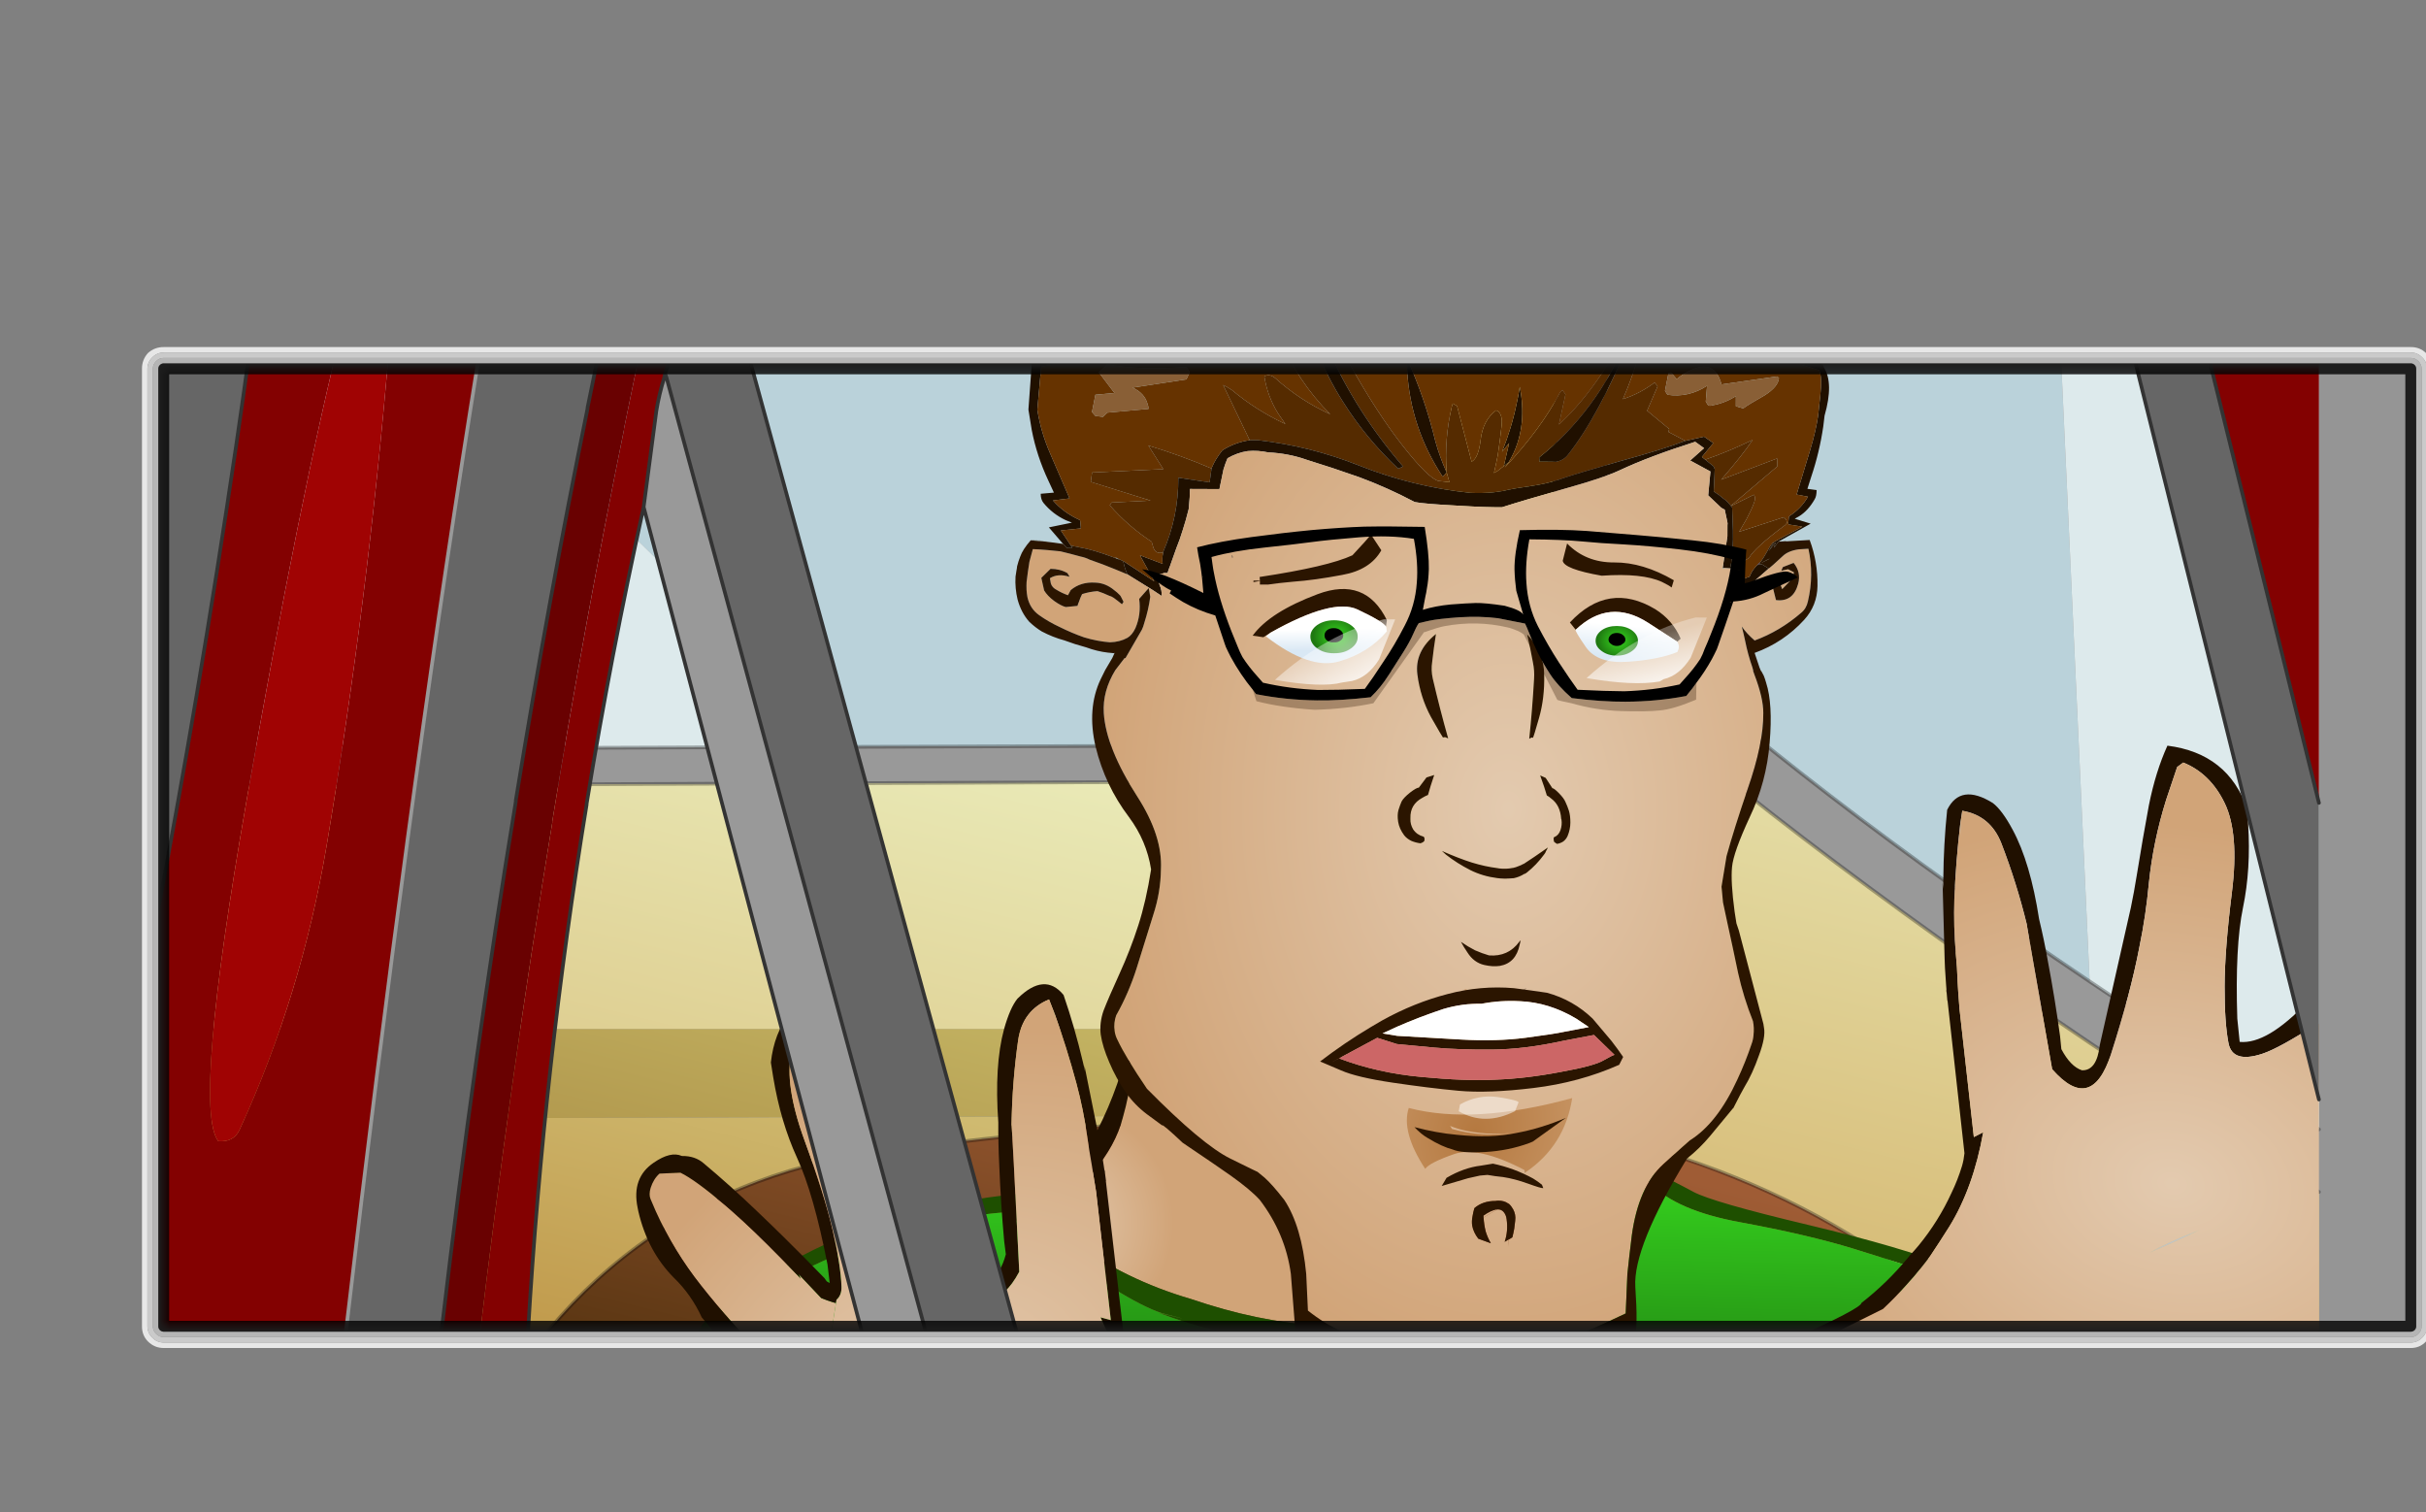 
<svg xmlns="http://www.w3.org/2000/svg" version="1.1" xmlns:xlink="http://www.w3.org/1999/xlink" preserveAspectRatio="none" x="0px" y="0px" width="223px" height="139px" viewBox="0 0 223 139">
<rect x="0" y="0" width="223" height="139" fill="#808080" stroke="none"/>
<defs>
<linearGradient id="Gradient_1" gradientUnits="userSpaceOnUse" x1="-201.312" y1="-48.688" x2="-256.488" y2="175.988" spreadMethod="pad">
<stop  offset="0%" stop-color="#DFDE99"/>

<stop  offset="100%" stop-color="#B88736"/>
</linearGradient>

<linearGradient id="Gradient_2" gradientUnits="userSpaceOnUse" x1="-201.312" y1="-48.688" x2="-256.488" y2="175.988" spreadMethod="pad">
<stop  offset="0%" stop-color="#D3CC76"/>

<stop  offset="100%" stop-color="#976F2D"/>
</linearGradient>

<linearGradient id="Gradient_3" gradientUnits="userSpaceOnUse" x1="-201.312" y1="-48.688" x2="-256.488" y2="175.988" spreadMethod="pad">
<stop  offset="0%" stop-color="#E9E9B6"/>

<stop  offset="100%" stop-color="#D1AD63"/>
</linearGradient>

<linearGradient id="Gradient_4" gradientUnits="userSpaceOnUse" x1="-31.937" y1="59.712" x2="-73.162" y2="227.488" spreadMethod="pad">
<stop  offset="0%" stop-color="#9F5C35"/>

<stop  offset="100%" stop-color="#382301"/>
</linearGradient>

<linearGradient id="Gradient_5" gradientUnits="userSpaceOnUse" x1="95.962" y1="-68.975" x2="42.237" y2="149.175" spreadMethod="pad">
<stop  offset="0%" stop-color="#E9E9B6"/>

<stop  offset="100%" stop-color="#D1AD63"/>
</linearGradient>

<radialGradient id="Gradient_6" gradientUnits="userSpaceOnUse" cx="0" cy="0" r="32.6" fx="0" fy="0" gradientTransform="matrix( -1, 0, 0, 1, -121,92.1) " spreadMethod="pad">
<stop  offset="0.392%" stop-color="#E3CAAF"/>

<stop  offset="100%" stop-color="#D1A478"/>
</radialGradient>

<linearGradient id="Gradient_7" gradientUnits="userSpaceOnUse" x1="-150.537" y1="68.137" x2="-152.162" y2="143.363" spreadMethod="pad">
<stop  offset="0%" stop-color="#37DA1F"/>

<stop  offset="100%" stop-color="#1F7911"/>
</linearGradient>

<radialGradient id="Gradient_8" gradientUnits="userSpaceOnUse" cx="0" cy="0" r="111.551" fx="0" fy="0" gradientTransform="matrix( -0.924, 0.383, 0.041, 0.838, -157.7,142.65) " spreadMethod="pad">
<stop  offset="0.392%" stop-color="#E3CAAF"/>

<stop  offset="100%" stop-color="#D1A478"/>
</radialGradient>

<radialGradient id="Gradient_9" gradientUnits="userSpaceOnUse" cx="0" cy="0" r="129.155" fx="0" fy="0" gradientTransform="matrix( -0.944, 0.331, 0.192, 0.723, -155.2,142.65) " spreadMethod="pad">
<stop  offset="0.392%" stop-color="#E3CAAF"/>

<stop  offset="100%" stop-color="#D1A478"/>
</radialGradient>

<radialGradient id="Gradient_10" gradientUnits="userSpaceOnUse" cx="0" cy="0" r="129.155" fx="0" fy="0" gradientTransform="matrix( -0.944, 0.331, 0.192, 0.723, -155.2,142.65) " spreadMethod="pad">
<stop  offset="0%" stop-color="#CFCFCF"/>

<stop  offset="100%" stop-color="#8A8A8A"/>
</radialGradient>

<radialGradient id="Gradient_11" gradientUnits="userSpaceOnUse" cx="0" cy="0" r="129.057" fx="0" fy="0" gradientTransform="matrix( 0.994, 0.109, -0.024, 0.748, 183.2,81.45) " spreadMethod="pad">
<stop  offset="0.392%" stop-color="#E3CAAF"/>

<stop  offset="100%" stop-color="#D1A478"/>
</radialGradient>

<radialGradient id="Gradient_12" gradientUnits="userSpaceOnUse" cx="0" cy="0" r="129.057" fx="0" fy="0" gradientTransform="matrix( 0.994, 0.109, -0.024, 0.748, 183.2,81.45) " spreadMethod="pad">
<stop  offset="0%" stop-color="#CFCFCF"/>

<stop  offset="100%" stop-color="#8A8A8A"/>
</radialGradient>

<radialGradient id="Gradient_13" gradientUnits="userSpaceOnUse" cx="0" cy="0" r="46.538" fx="0" fy="0" gradientTransform="matrix( 1, 0, 0, 2.042, 13.5,-12.25) " spreadMethod="pad">
<stop  offset="0.392%" stop-color="#E3CAAF"/>

<stop  offset="100%" stop-color="#D1A478"/>
</radialGradient>

<radialGradient id="Gradient_14" gradientUnits="userSpaceOnUse" cx="0" cy="0" r="67.15" fx="0" fy="0" gradientTransform="matrix( 1, 0, 0, 1.415, 0.95,-12.25) " spreadMethod="pad">
<stop  offset="0.392%" stop-color="#E3CAAF"/>

<stop  offset="100%" stop-color="#D1A478"/>
</radialGradient>

<radialGradient id="Gradient_15" gradientUnits="userSpaceOnUse" cx="0" cy="0" r="76.737" fx="0" fy="0" gradientTransform="matrix( 1, 0, 0, 1.238, 0.9,-12.25) " spreadMethod="pad">
<stop  offset="0.392%" stop-color="#E3CAAF"/>

<stop  offset="100%" stop-color="#D1A478"/>
</radialGradient>

<radialGradient id="Gradient_16" gradientUnits="userSpaceOnUse" cx="0" cy="0" r="96.275" fx="0" fy="0" gradientTransform="matrix( 1, 0, 0, 0.987, 1.4,-12.25) " spreadMethod="pad">
<stop  offset="0.392%" stop-color="#E3CAAF"/>

<stop  offset="100%" stop-color="#D1A478"/>
</radialGradient>

<linearGradient id="Gradient_17" gradientUnits="userSpaceOnUse" x1="-23.188" y1="-5.188" x2="-23.112" y2="-1.713" spreadMethod="pad">
<stop  offset="0%" stop-color="#FFFFFF"/>

<stop  offset="100%" stop-color="#D9E8F4"/>
</linearGradient>

<linearGradient id="Gradient_18" gradientUnits="userSpaceOnUse" x1="26.025" y1="-6.025" x2="25.575" y2="-0.675" spreadMethod="pad">
<stop  offset="0%" stop-color="#FFFFFF"/>

<stop  offset="100%" stop-color="#D9E8F4"/>
</linearGradient>

<radialGradient id="Gradient_19" gradientUnits="userSpaceOnUse" cx="0" cy="0" r="3.675" fx="0" fy="0" gradientTransform="matrix( 1, 0, 0, 0.898, -21.65,-4.1) " spreadMethod="pad">
<stop  offset="0%" stop-color="#37DA1F"/>

<stop  offset="100%" stop-color="#1F7911"/>
</radialGradient>

<radialGradient id="Gradient_20" gradientUnits="userSpaceOnUse" cx="0" cy="0" r="3.375" fx="0" fy="0" gradientTransform="matrix( 1, 0, 0, 0.859, 24.35,-3.55) " spreadMethod="pad">
<stop  offset="0%" stop-color="#37DA1F"/>

<stop  offset="100%" stop-color="#1F7911"/>
</radialGradient>

<radialGradient id="Gradient_21" gradientUnits="userSpaceOnUse" cx="0" cy="0" r="30.1" fx="0" fy="0" gradientTransform="matrix( 1, 0, 0, 1, 31.5,27.4) " spreadMethod="pad">
<stop  offset="0.392%" stop-color="#B57940"/>

<stop  offset="100%" stop-color="#D1A478"/>
</radialGradient>

<linearGradient id="Gradient_22" gradientUnits="userSpaceOnUse" x1="35.675" y1="27.512" x2="30.225" y2="19.287" spreadMethod="pad">
<stop  offset="0.392%" stop-color="#FFFFFF" stop-opacity="0.8"/>

<stop  offset="100%" stop-color="#FFFFFF" stop-opacity="0.314"/>
</linearGradient>

<linearGradient id="Gradient_23" gradientUnits="userSpaceOnUse" x1="84.825" y1="27.4" x2="82.175" y2="19.6" spreadMethod="pad">
<stop  offset="0.392%" stop-color="#FFFFFF" stop-opacity="0.8"/>

<stop  offset="100%" stop-color="#FFFFFF" stop-opacity="0.314"/>
</linearGradient>

<g id="_scene16_g_comic_cell02_0_Layer3_0_FILL">
<path fill="#E7E7E7" stroke="none" d="
M 207.95 -1.45
Q 207.384 -2.005 206.55 -2
L 0 -2
Q -0.834 -2.005 -1.45 -1.45 -2.005 -0.834 -2 0
L -2 88
Q -2.005 88.834 -1.45 89.4 -0.834 90.005 0 90
L 206.55 90
Q 207.384 90.005 207.95 89.4 208.555 88.834 208.55 88
L 208.55 0
Q 208.555 -0.834 207.95 -1.45
M 206.55 -1.5
Q 207.166 -1.495 207.6 -1.05 208.045 -0.616 208.05 0
L 208.05 88
Q 208.045 88.616 207.6 89.05 207.166 89.495 206.55 89.5
L 0 89.5
Q -0.616 89.495 -1.05 89.05 -1.495 88.616 -1.5 88
L -1.5 0
Q -1.495 -0.616 -1.05 -1.05 -0.616 -1.495 0 -1.5
L 206.55 -1.5 Z"/>

<path fill="#CACACA" stroke="none" d="
M 207.6 -1.05
Q 207.166 -1.495 206.55 -1.5
L 0 -1.5
Q -0.616 -1.495 -1.05 -1.05 -1.495 -0.616 -1.5 0
L -1.5 88
Q -1.495 88.616 -1.05 89.05 -0.616 89.495 0 89.5
L 206.55 89.5
Q 207.166 89.495 207.6 89.05 208.045 88.616 208.05 88
L 208.05 0
Q 208.045 -0.616 207.6 -1.05
M 206.55 -1
Q 206.961 -0.996 207.25 -0.7 207.547 -0.411 207.55 0
L 207.55 88
Q 207.547 88.411 207.25 88.7 206.961 88.996 206.55 89
L 0 89
Q -0.411 88.996 -0.7 88.7 -0.997 88.411 -1 88
L -1 0
Q -0.997 -0.411 -0.7 -0.7 -0.411 -0.996 0 -1
L 206.55 -1 Z"/>

<path fill="#B5B5B5" stroke="none" d="
M 207.25 -0.7
Q 206.961 -0.996 206.55 -1
L 0 -1
Q -0.411 -0.996 -0.7 -0.7 -0.997 -0.411 -1 0
L -1 88
Q -0.997 88.411 -0.7 88.7 -0.411 88.996 0 89
L 206.55 89
Q 206.961 88.996 207.25 88.7 207.547 88.411 207.55 88
L 207.55 0
Q 207.547 -0.411 207.25 -0.7
M 206.55 -0.5
Q 206.755 -0.498 206.9 -0.35 207.048 -0.205 207.05 0
L 207.05 88
Q 207.048 88.205 206.9 88.35 206.755 88.498 206.55 88.5
L 0 88.5
Q -0.205 88.498 -0.35 88.35 -0.498 88.205 -0.5 88
L -0.5 0
Q -0.498 -0.205 -0.35 -0.35 -0.205 -0.498 0 -0.5
L 206.55 -0.5 Z"/>

<path fill="#959595" stroke="none" d="
M 206.9 -0.35
Q 206.755 -0.498 206.55 -0.5
L 0 -0.5
Q -0.205 -0.498 -0.35 -0.35 -0.498 -0.205 -0.5 0
L -0.5 88
Q -0.498 88.205 -0.35 88.35 -0.205 88.498 0 88.5
L 206.55 88.5
Q 206.755 88.498 206.9 88.35 207.048 88.205 207.05 88
L 207.05 0
Q 207.048 -0.205 206.9 -0.35 Z"/>
</g>

<g id="Mask__scene16_g_comic_cell02_0_2_MASK_0_FILL">
<path fill="#FFFFFF" stroke="none" d="
M 206.55 88
L 206.55 0 0 0 0 88 206.55 88 Z"/>
</g>

<g id="g_cell03_image_0_Layer4_0_FILL">
<path fill="url(#Gradient_1)" stroke="none" d="
M -282.45 159.1
Q -245.728 81.484 -163.5 72.1 -113.626 66.447 -81.25 63.25
L -385.2 64.2 -385.2 159.1 -282.45 159.1 Z"/>

<path fill="url(#Gradient_2)" stroke="none" d="
M -46.6 60.2
L -42.6 39.8 -385.2 39.8 -385.2 64.2 -81.25 63.25
Q -60.239 61.224 -46.6 60.2 Z"/>

<path fill="url(#Gradient_3)" stroke="none" d="
M -29.6 -27
L -385.2 -25.65 -385.2 39.8 -42.6 39.8 -29.6 -27 Z"/>

<path fill="#BAD2DA" stroke="none" d="
M -26.3 -36.75
L -26.1 -36.75
Q -17.85 -62.3 -12.9 -130.65 -8.55 -189.95 -9.7 -225.45
L -371.15 -225.4 -177.05 -36.25 -26.3 -36.75
M -26.3 -36.75
L -26.3 -36.25
Q -26.194 -36.479 -26.1 -36.75
L -26.3 -36.75
M 149.05 -225.4
L 31.75 -225.45
Q 30.3 -209.65 29.4 -153 28.6 -104 28.85 -80.65 28.876 -74.242 34.8 -68.9 82.783 -24.988 160.75 27
L 149.05 -225.4
M 223.1 -225.4
L 217.15 -225.4 223.1 -95 223.1 -225.4 Z"/>

<path fill="#999999" stroke="none" d="
M -385.2 -35.5
L -385.2 -25.65 -29.6 -27
Q -27.72 -31.576 -26.3 -36.25
L -26.3 -36.75 -177.05 -36.25 -385.2 -35.5
M 31.75 -225.45
L 18.3 -225.45
Q 16.75 -205.15 15.75 -146.25 14.9 -95.35 15.15 -74.2 15.172 -67.783 21.5 -62.15 74.213 -14.307 161.05 43.75 190.169 63.169 223.1 83.75
L 223.1 66.85
Q 189.821 46.366 160.75 27 82.783 -24.988 34.8 -68.9 28.876 -74.242 28.85 -80.65 28.6 -104 29.4 -153 30.3 -209.65 31.75 -225.45 Z"/>

<path fill="#DDEAEC" stroke="none" d="
M -371.15 -225.4
L -385.2 -225.4 -385.2 -35.5 -177.05 -36.25 -371.15 -225.4
M 223.1 -95
L 217.15 -225.4 149.05 -225.4 160.75 27
Q 189.821 46.366 223.1 66.85
L 223.1 -95 Z"/>

<path fill="url(#Gradient_4)" stroke="none" d="
M 152.05 144.7
Q 146.406 138.089 140.25 131.55 86.779 74.378 -2.1 63.05 -23.346 60.321 -46.6 60.2 -60.239 61.224 -81.25 63.25 -113.626 66.447 -163.5 72.1 -245.728 81.484 -282.45 159.1
L -283.9 170.8 163.5 170.8 152.05 144.7 Z"/>

<path fill="url(#Gradient_5)" stroke="none" d="
M 21.5 -62.15
Q 15.172 -67.783 15.15 -74.2 14.9 -95.35 15.75 -146.25 16.75 -205.15 18.3 -225.45
L -9.7 -225.45
Q -8.55 -189.95 -12.9 -130.65 -17.85 -62.3 -26.1 -36.75
L -7.65 -36.8 -26.1 -36.75
Q -26.194 -36.479 -26.3 -36.25 -27.72 -31.576 -29.6 -27
L -42.6 39.8 -46.6 60.2
Q -23.346 60.321 -2.1 63.05 86.779 74.378 140.25 131.55 146.406 138.089 152.05 144.7 197.494 149.766 223.1 148.85
L 223.1 83.75
Q 190.169 63.169 161.05 43.75 74.213 -14.307 21.5 -62.15 Z"/>
</g>

<g id="g_cell03_image_0_Layer3_0_FILL">
<path fill="url(#Gradient_6)" stroke="none" d="
M -99.8 53.1
L -100.1 53.15
Q -100.256 56.845 -102.25 63.95 -104.183 71.116 -109.95 78 -115.726 84.931 -119.4 87.2 -123.066 89.465 -124.4 89.85 -121.85 92.3 -119.15 94.5 -118.629 94.929 -118.1 95.35 -117.1 96.2 -116.05 97 -101.3 107.5 -83.8 112.55 -65.491 118.773 -48.5 119.8 -44.407 120.078 -42.3 118.8 -35.643 114.728 -48.7 95.35 -56.475 80.556 -99.8 53.1 Z"/>

<path fill="#1E4F00" stroke="none" d="
M -134.2 89.25
Q -129.843 92.488 -125.95 95.35 -101.467 113.232 -91.6 116.4 -90.985 116.585 -90.45 116.7 -80.913 119.099 -92.5 116.3 -63.877 127.083 -36.8 123.1 -29.337 122.012 -22 119.8 -21 119.45 -20.1 119
L -19.85 118.45 -19.05 116.7
Q -30.776 118.713 -42.3 118.8 -44.407 120.078 -48.5 119.8 -65.491 118.773 -83.8 112.55 -101.3 107.5 -116.05 97 -117.1 96.2 -118.1 95.35 -118.629 94.929 -119.15 94.5 -121.85 92.3 -124.4 89.85
L -127.25 87.7 -130.15 84.2
Q -165.404 87.597 -192.95 102.8 -220.438 118.009 -218.2 124.9 -216.684 123.564 -215.15 122.25 -195.33 105.685 -173.1 98.2 -149.102 90.138 -134.2 89.25
M 41.4 81.55
Q 48.421 88.76 65.65 91.9 84.042 95.252 96.55 99.05 107.809 102.516 118.4 105.9 119.576 106.318 120.75 106.7 122.211 106.778 122.85 105.5 122.95 104.95 123 104.4 123.05 104.15 123.05 103.9 110.156 98.777 84.1 92.6 58.091 86.467 52.95 83.7 47.811 80.944 41.8 78.1 41.35 78.25 40.95 78.55 40.75 78.7 40.55 79 40.45 79.5 40.45 80.05 40.45 80.3 40.55 80.6 40.958 81.08 41.4 81.55 Z"/>

<path fill="#201000" stroke="none" d="
M -100.15 49.05
Q -100.17 48.711 -100.2 48.35
L -101.6 47.85
Q -105.35 61.45 -112.6 73.3 -118.125 82.348 -127.25 87.7
L -124.4 89.85
Q -123.066 89.465 -119.4 87.2 -115.726 84.931 -109.95 78 -104.183 71.116 -102.25 63.95 -100.256 56.845 -100.1 53.15 -100.07 52.436 -100.1 51.7 -100.063 50.397 -100.15 49.05 Z"/>

<path fill="url(#Gradient_7)" stroke="none" d="
M 65.65 91.9
Q 48.421 88.76 41.4 81.55
L 15.35 103.95
Q 16.829 113.427 21.05 119.55 5.581 118.396 -19.85 118.45
L -20.1 119
Q -21 119.45 -22 119.8 -29.337 122.012 -36.8 123.1 -63.877 127.083 -92.5 116.3 -80.913 119.099 -90.45 116.7 -90.985 116.585 -91.6 116.4 -101.467 113.232 -125.95 95.35 -129.843 92.488 -134.2 89.25 -149.102 90.138 -173.1 98.2 -195.33 105.685 -215.15 122.25 -193.704 145.861 -132.6 156.15 -71.51 166.424 10.45 142.25 33.299 135.551 41.05 130.7 67.023 133.642 118.4 105.9 107.809 102.516 96.55 99.05 84.042 95.252 65.65 91.9 Z"/>
</g>

<g id="g_cell03_image_0_Layer2_0_FILL">
<path fill="url(#Gradient_8)" stroke="none" d="
M -230.65 85.6
Q -229.954 87.294 -229.2 88.95 -224.264 99.758 -216.9 108.95 -208.7 119.28 -199.5 128.15 -198.903 128.73 -198.3 129.3
L -191.55 138.9 -191.75 139.95 -190.7 141.55 -194.95 140.45
Q -194.901 141.15 -194.9 141.9 -194.841 149.4 -200 155.1 -200.538 155.691 -201.15 156.25 -202.687 157.821 -204.45 158.95 -206.014 159.961 -207.75 160.6 -209.276 168.678 -208.15 172.25
L -197.6 172.25
Q -197.542 172.25 -197.5 172.2
L -197.4 172.25 -189.55 172.25 -180.2 113.7
Q -180.605 113.612 -181.1 113.45 -182.454 113.051 -184.2 112.35
L -190.35 105.9 -189.8 107.1
Q -190.145 106.741 -190.5 106.35 -192.932 103.824 -195.25 101.5 -202.704 93.965 -208.45 88.95 -209.372 88.142 -210.25 87.4 -218.509 80.443 -222.5 78.55
L -228.2 78.8
Q -229.832 80.25 -230.6 82.65 -231.13 84.4 -230.65 85.6 Z"/>

<path fill="#2B2B2B" stroke="none" d="
M -107.05 78.4
L -107.05 78.4
Q -107.045 78.499 -107.05 78.55
L -107.05 78.5
Q -106.993 78.458 -107 78.35
L -107.05 78.4
M 121.85 29.95
Q 121.845 29.875 121.8 29.8
L 121.8 29.8 121.75 29.75
Q 121.785 29.846 121.8 29.85
L 121.85 29.95 Z"/>

<path fill="#201000" stroke="none" d="
M -121.05 34.9
L -120.9 35.2
Q -117.435 44.825 -114.8 54.5 -112.881 61.6 -111.85 68.95 -111.547 70.754 -111.3 72.55 -110.961 74.535 -110.6 76.65 -110.396 77.883 -110.2 79.15 -109.828 81.359 -109.45 83.7
L -105.45 118.3 -108.25 117.55
Q -102.221 131.536 -93.55 140.3 -90.097 143.632 -86.7 146.85 -85.143 148.13 -83.55 149.35 -81.128 151.276 -78.55 153.05 -74.87 155.588 -70.9 157.85
L -56.5 161.25
Q -55.625 161.552 -54.8 161.8 -43.638 166.221 -30.15 165.7 -24.189 165.479 -18.45 166.2 -17.621 169.315 -18.5 172.25
L -15.9 172.25
Q -14.721 168.932 -14.45 164.45 -22.104 163.931 -30.95 162.55 -37.708 161.254 -44.85 160.25 -65.084 156.361 -65.6 154.95 -73.547 151.286 -80.75 145.85 -81.01 145.663 -81.3 145.45 -82.82 144.414 -84.3 143.3 -90.996 138.151 -96.1 131.6 -98.51 128.634 -100.6 125.1 -101.396 123.613 -102 121.95
L -106.8 80.8 -106.75 80.85
Q -106.893 79.702 -107.05 78.55 -107.045 78.499 -107.05 78.4
L -107.05 78.4
Q -107.131 77.765 -107.2 77.8 -107.281 77.14 -107.4 76.5 -107.744 74.197 -108.1 72.05 -108.34 70.78 -108.6 69.5
L -112.65 49.55 -112.45 51.25
Q -112.75 49.987 -113.05 48.7 -115.235 39.507 -118.3 30.65 -123.461 24.397 -130.85 31.65 -132.86 34.1 -134.5 39.9 -137.152 49.583 -136.05 65 -136.088 70.733 -135.8 76.4 -135.387 86.826 -134.45 97.05 -134.224 98.812 -134 100.55 -135.388 105.704 -138.2 107.35 -142.097 108.424 -144.45 101.8
L -161.05 67.65
Q -162.881 63.643 -164.6 59.55 -168.276 50.483 -172.1 41.85 -175.918 33.365 -180.65 27.3 -196.199 33.073 -197.9 48.85
L -197.25 52.9
Q -195.252 64.846 -190.8 74.5 -186.286 84.172 -182.5 103.3
L -181.9 108.3
Q -182.286 108.116 -182.7 107.85 -182.993 107.406 -183.35 106.95 -188.809 101.362 -194.35 95.95 -197.975 92.414 -201.65 88.95 -201.673 88.9 -201.75 88.85 -208.851 82.1 -216.2 76 -218.532 74 -222.1 74.05 -225.15 72.7 -229.75 75.85 -235.813 79.9 -234.15 87.95 -234.04 88.454 -233.95 88.95 -231.428 99.728 -224.3 106.85 -219.55 111.4 -216.7 117.55
L -214.7 119.9
Q -210.374 126.55 -204.35 132.05 -202.524 133.777 -200.7 135.45 -199.467 136.536 -198.25 137.6
L -197.15 147.65 -203.55 155.1
Q -203.689 155.252 -203.85 155.4 -205.664 156.849 -206.85 156.45
L -208.15 157.35 -208.7 160.9 -207.75 160.6
Q -206.014 159.961 -204.45 158.95 -202.687 157.821 -201.15 156.25 -200.538 155.691 -200 155.1 -194.841 149.4 -194.9 141.9 -194.901 141.15 -194.95 140.45
L -190.7 141.55 -191.75 139.95 -191.55 138.9 -198.3 129.3
Q -198.903 128.73 -199.5 128.15 -208.7 119.28 -216.9 108.95 -224.264 99.758 -229.2 88.95 -229.954 87.294 -230.65 85.6 -231.13 84.4 -230.6 82.65 -229.832 80.25 -228.2 78.8
L -222.5 78.55
Q -218.509 80.443 -210.25 87.4 -209.372 88.142 -208.45 88.95 -202.704 93.965 -195.25 101.5 -192.932 103.824 -190.5 106.35 -190.145 106.741 -189.8 107.1
L -190.35 105.9 -184.2 112.35
Q -182.454 113.051 -181.1 113.45 -180.605 113.612 -180.2 113.7
L -180.05 112.8
Q -178.59 111.56 -178.7 109.2 -178.874 103.593 -181.1 94.1 -183.322 84.563 -188.8 69.7 -194.283 54.803 -192.3 46 -190.302 37.269 -183.8 32.75
L -181.9 33.5
Q -179.441 37.454 -177 41.5 -170.988 51.579 -167.35 62.35 -164.544 70.675 -160.9 78.65 -155.794 90.008 -146.95 104.75 -138.038 119.496 -130.35 105.25
L -131.85 75.85
Q -132.158 70.884 -132.4 66 -132.412 65.825 -132.45 65.6 -132.272 54.138 -130.65 42.8 -129.438 34.79 -122.25 31.85
L -121.05 34.9
M 125.55 -15.4
L 125.6 -15.75 126.1 -19
Q 133.783 -17.734 136.75 -10.2 140.908 0.471 143.65 11.6 143.675 11.813 143.7 12 144.57 16.791 145.4 21.7
L 150.55 50.65
Q 161.271 62.781 166.6 46.45 171.897 30.076 174.25 17.85 176.043 9.283 176.85 0.55 178.013 -10.762 181.55 -21.95 183.065 -26.42 184.55 -30.8
L 186.2 -32
Q 193.59 -29.049 197.5 -21 201.419 -12.883 199.45 2.85 197.466 18.56 197.45 28.35 197.427 38.095 198.5 43.6 199.571 49.149 207.7 46.5 212.242 45.037 222.85 38.25
L 220.05 32.45
Q 209.034 43.992 201.55 43.3
L 200.9 37
Q 200.263 17.527 202.45 7.1 204.625 -3.313 203.85 -15.4
L 203.6 -19.5
Q 198.384 -34.472 181.9 -36.55 178.701 -29.604 176.85 -20.45 175.123 -11.212 173.55 -1.55 172.848 2.814 171.95 7.1
L 163.5 44.15
Q 162.714 51.096 158.65 50.95 155.562 49.955 153.05 45.25 152.875 43.513 152.7 41.75 151.309 31.587 149.35 21.35 148.36 15.765 147 10.2 144.614 -5.07 139.8 -13.9 136.951 -19.178 134.4 -21.1 125.617 -26.5 122 -19.25 121.021 -9.939 120.95 -0.5 120.963 0.825 120.95 2.15
L 120.75 0.45 121.3 20.75
Q 121.366 22.076 121.4 23.35 121.551 25.535 121.7 27.85 121.754 28.504 121.8 29.15 121.752 29.142 121.8 29.8
L 121.8 29.8
Q 121.845 29.875 121.85 29.95 121.966 31.076 122.05 32.2
L 122.1 32.2 126.7 73.3
Q 126.522 75.072 126.05 76.7 124.851 80.601 123.15 84.05 119.678 91.562 114.3 98.1 113.124 99.503 111.85 100.85 111.647 101.123 111.4 101.4 105.656 108.286 98.7 113.65 98.565 115.142 79.75 123.5 73.018 126.086 66.7 128.85 58.43 132.201 51.1 134.4 52.374 138.732 54.25 141.7
L 56.75 141.15
Q 55.283 138.463 55.35 135.25 60.807 133.239 66.65 132.1 79.899 129.565 89.75 122.75 90.517 122.326 91.25 121.85
L 104.55 115.3
Q 107.92 112.174 110.9 108.85 113.027 106.569 114.95 104.15 116.221 102.598 117.4 101 120.035 97.094 122.6 93.05 129.109 82.591 131.8 67.65
L 129.25 68.95 125.35 34.4
Q 125.188 32.032 125 29.8 124.955 28.519 124.85 27.25 124.755 25.135 124.65 23.15 124.483 21.32 124.35 19.5 123.711 12.111 123.95 4.8 124.349 -5.245 125.55 -15.4 Z"/>

<path fill="url(#Gradient_9)" stroke="none" d="
M -120.9 35.2
L -120.45 38.65 -121.05 34.9 -122.25 31.85
Q -129.438 34.79 -130.65 42.8 -132.272 54.138 -132.45 65.6 -132.412 65.825 -132.4 66 -132.158 70.884 -131.85 75.85
L -130.35 105.25
Q -138.038 119.496 -146.95 104.75 -155.794 90.008 -160.9 78.65 -164.544 70.675 -167.35 62.35 -170.988 51.579 -177 41.5 -179.441 37.454 -181.9 33.5
L -183.8 32.75
Q -190.302 37.269 -192.3 46 -194.283 54.803 -188.8 69.7 -183.322 84.563 -181.1 94.1 -178.874 103.593 -178.7 109.2 -178.59 111.56 -180.05 112.8
L -180.2 113.7 -189.55 172.25 -18.5 172.25
Q -17.621 169.315 -18.45 166.2 -24.189 165.479 -30.15 165.7 -43.638 166.221 -54.8 161.8 -55.625 161.552 -56.5 161.25
L -70.9 157.85
Q -74.87 155.588 -78.55 153.05 -81.128 151.276 -83.55 149.35 -85.143 148.13 -86.7 146.85 -90.097 143.632 -93.55 140.3 -102.221 131.536 -108.25 117.55
L -105.45 118.3 -109.45 83.7
Q -109.828 81.359 -110.2 79.15 -110.396 77.883 -110.6 76.65 -110.961 74.535 -111.3 72.55 -111.547 70.754 -111.85 68.95 -112.881 61.6 -114.8 54.5 -117.435 44.825 -120.9 35.2
M -161.15 171.75
L -161.85 172.05
Q -161.924 171.737 -161.95 171.35 -161.648 171.534 -161.3 171.65
L -161.15 171.75
M -144.95 159.45
Q -151.376 158.413 -159.55 156.6 -159.729 156.596 -159.9 156.55 -159.016 156.662 -158.15 156.75 -151.476 157.641 -144.95 159.45 Z"/>

<path fill="url(#Gradient_10)" stroke="none" d="
M -159.55 156.6
Q -151.376 158.413 -144.95 159.45 -151.476 157.641 -158.15 156.75 -159.016 156.662 -159.9 156.55 -159.729 156.596 -159.55 156.6 Z"/>

<path fill="#323232" fill-opacity="0.251" stroke="none" d="
M -161.85 172.05
L -161.15 171.75 -161.3 171.65
Q -161.648 171.534 -161.95 171.35 -161.924 171.737 -161.85 172.05
M -120.45 38.65
L -120.9 35.2 -121.05 34.9 -120.45 38.65
M 125.85 -11.95
L 125.6 -15.75 125.55 -15.4 125.85 -11.95 Z"/>

<path fill="url(#Gradient_11)" stroke="none" d="
M 125.6 -15.75
L 125.85 -11.95 125.55 -15.4
Q 124.349 -5.245 123.95 4.8 123.711 12.111 124.35 19.5 124.483 21.32 124.65 23.15 124.755 25.135 124.85 27.25 124.955 28.519 125 29.8 125.188 32.032 125.35 34.4
L 129.25 68.95 131.8 67.65
Q 129.109 82.591 122.6 93.05 120.035 97.094 117.4 101 116.221 102.598 114.95 104.15 113.027 106.569 110.9 108.85 107.92 112.174 104.55 115.3
L 91.25 121.85
Q 90.517 122.326 89.75 122.75 79.899 129.565 66.65 132.1 60.807 133.239 55.35 135.25 55.283 138.463 56.75 141.15 176.059 148.251 223.1 128
L 223.1 38.6
Q 222.988 38.444 222.85 38.25 212.242 45.037 207.7 46.5 199.571 49.149 198.5 43.6 197.427 38.095 197.45 28.35 197.466 18.56 199.45 2.85 201.419 -12.883 197.5 -21 193.59 -29.049 186.2 -32
L 184.55 -30.8
Q 183.065 -26.42 181.55 -21.95 178.013 -10.762 176.85 0.55 176.043 9.283 174.25 17.85 171.897 30.076 166.6 46.45 161.271 62.781 150.55 50.65
L 145.4 21.7
Q 144.57 16.791 143.7 12 143.675 11.813 143.65 11.6 140.908 0.471 136.75 -10.2 133.783 -17.734 126.1 -19
L 125.6 -15.75
M 190.9 93.9
Q 190.744 94.007 190.55 94.05 183.022 97.663 177 100.1 182.947 96.892 189.2 94.55 190.066 94.236 190.9 93.9 Z"/>

<path fill="url(#Gradient_12)" stroke="none" d="
M 190.55 94.05
Q 190.744 94.007 190.9 93.9 190.066 94.236 189.2 94.55 182.947 96.892 177 100.1 183.022 97.663 190.55 94.05 Z"/>
</g>

<g id="_main_comic_g_brad_expressions_2_Layer3_0_FILL">
<path fill="#333333" stroke="none" d="
M -0.25 96.45
L -1.7 96.25 -1.7 96.25
Q -0.969 96.367 -0.25 96.45 Z"/>

<path fill="#5A5A5A" stroke="none" d="
M 2.6 97.55
L 2.7 97.1
Q 2.638 97.103 2.55 97.1
L 2.6 97.55 Z"/>

<path fill="#FFFFFF" stroke="none" d="
M 6.55 98.5
L 6.6 98.5
Q 6.598 98.491 6.55 98.45
L 6.55 98.5 Z"/>
</g>

<g id="_main_comic_g_brad_head_1_Layer0_0_FILL">
<path fill="#333333" stroke="none" d="
M -2.15 96.25
Q -1.308 96.367 -0.5 96.45
L -2.15 96.25 -2.15 96.25 Z"/>

<path fill="#5A5A5A" stroke="none" d="
M 2 97.1
Q 1.95 97.103 1.9 97.1
L 1.95 97.55 2 97.1 Z"/>

<path fill="#FFFFFF" stroke="none" d="
M 5.1 98.5
L 5.1 98.45 5.05 98.5 5.1 98.5
M 22.95 -41.8
L 22.95 -41.7 23 -41.7
Q 22.98 -41.732 22.95 -41.8 Z"/>

<path fill="#552B00" stroke="none" d="
M -67.05 -67.6
L -67.25 -66.05 -57.5 -63 -63.85 -62.65 -64.15 -62.2
Q -61.157 -58.75 -57.3 -56.2 -57.216 -55.85 -57.1 -55.5 -56.762 -54.05 -55.45 -54.45 -52.941 -60.35 -53 -66.8
L -47.9 -66.05 -47.6 -68.35
Q -52.479 -70.45 -57.9 -72.1
L -55.45 -68.2 -67.05 -67.6
M 23.55 -96
L 22.45 -96.55
Q 16.25 -82.65 8.95 -75.85
L 10 -80.85 9.5 -81.55
Q 9.285 -81.4 9.1 -81.15 6.097 -75.2 0.15 -68.7
L 0.75 -69.55 0 -68.95 -1 -68.15 -1.6 -67.8
Q -1.27 -69.242 -1 -70.7 -0.651 -73.08 -0.4 -75.5 -0.165 -77.43 -1.05 -78.05 -1.138 -78.099 -1.3 -78.15 -3.452 -76.5 -3.8 -73.2 -4.141 -70.25 -5.25 -69.65
L -7.65 -78.85 -8.35 -79.25
Q -8.429 -79 -8.5 -78.75 -9.732 -73.4 -9.3 -67.85
L -8.85 -66.25
Q -9.738 -66.35 -10.65 -66.45 -12.304 -66.901 -16.45 -72.2 -20.557 -77.444 -25.05 -85.5 -29.49 -93.513 -31.85 -98.25 -32.912 -100.428 -33.1 -101.45 -34.453 -99.3 -33.85 -91.55 -35.952 -93.108 -37.1 -93.5 -37.196 -91.608 -36.5 -89.85 -33.73 -82.9 -28.3 -77.4 -33.22 -79.65 -37.25 -83.3 -38.195 -84.1 -39.05 -83.6 -38.541 -80.35 -36.8 -77.5 -36.204 -76.65 -35.6 -75.75 -40.309 -77.95 -44.3 -81.3 -44.996 -81.8 -45.75 -82.15
L -41.4 -73.05
Q -40.661 -73.05 -40 -73.05 -31.518 -72.1 -23.6 -68.95 -14.83 -65.45 -5.4 -64.5 -3.539 -64.423 -1.75 -64.6 -1.36 -64.631 -1 -64.7
L -1 -64.7
Q -0.087 -64.816 0.8 -65.05
L 0.8 -65.05
Q 1.35 -65.2 4.3 -65.65 7.35 -66.1 9.85 -67.05 11.65 -67.7 18.95 -69.85 26.05 -71.85 29.55 -73.25
L 26.8 -74.7 26.9 -75.2 23.3 -78.2 25 -82.25 24.5 -82.85
Q 22.089 -81 19.35 -80.1 22.598 -87.7 23.55 -96
M 8.4 -69.7
Q 6.8 -69.7 5.8 -69.7
L 5.75 -70.4
Q 15.037 -77.95 20.1 -90.2
L 20.5 -89.95
Q 15.4 -77.3 10.5 -70.95 9.7 -69.85 8.4 -69.7
M -26.25 -79.5
Q -31.393 -87.6 -32.65 -96.6 -30.589 -92.4 -28.7 -88.2 -24.08 -77.75 -16.4 -68.8
L -17.2 -68.45
Q -22.484 -73.45 -26.25 -79.5
M 40.8 -63.15
Q 41.05 -63.9 40.75 -64.4
L 37 -62.5 37.2 -62.3 37.35 -58.55
Q 37.45 -55.35 37 -52.5
L 37 -52.45 37.65 -52.45 37.65 -52.55 37.7 -52.55 37.65 -52.45 38.7 -52.55 38.85 -52.9 39.05 -52.55 39.15 -52.55 39.15 -53.4 40 -53.95
Q 40.8 -55.55 45.85 -59.4
L 46.15 -59.75 46.05 -60.2 45.65 -60.7 38.35 -58.25 39.55 -60.35
Q 40.4 -62 40.8 -63.15
M 44.55 -69.1
L 44.5 -70.4 35.4 -66.85
Q 38.85 -70.9 40.5 -73.45 36.7 -71.55 32.8 -70.15
L 34.15 -69.05 34.35 -68.6 34.2 -64.9
Q 35.15 -64.3 35.75 -63.75 36.15 -63.5 36.5 -63.1
L 37 -62.55 44.55 -69.1 Z"/>

<path fill="#201000" stroke="none" d="
M -15.8 -86.55
L -15.8 -84.7
Q -15.234 -75.2 -9.95 -67.15
L -9.3 -67.85
Q -10.429 -70.35 -11.15 -72.95 -12.948 -80.3 -15.8 -86.55
M 39.15 -52.55
L 39.05 -52.55 39.15 -52.45 39.15 -52.55
M 2.9 -76.15
Q 3.15 -79.1 2.55 -82.05 2.35 -80.65 2.05 -79.3 1.25 -75.25 -0.3 -71.3
L 0.85 -72.75 0 -68.95 0.75 -69.55 0.8 -69.6
Q 2.55 -72.55 2.9 -76.15
M -32.65 -96.6
Q -31.393 -87.6 -26.25 -79.5 -22.484 -73.45 -17.2 -68.45
L -16.4 -68.8
Q -24.08 -77.75 -28.7 -88.2 -30.589 -92.4 -32.65 -96.6
M 5.8 -69.7
Q 6.8 -69.7 8.4 -69.7 9.7 -69.85 10.5 -70.95 15.4 -77.3 20.5 -89.95
L 20.1 -90.2
Q 15.037 -77.95 5.75 -70.4
L 5.8 -69.7
M 41.4 -52.8
L 41.35 -52.8
Q 40.679 -52.109 40.35 -51.45 40.1 -50.8 40 -50.8 39.4 -50.65 39.15 -50.4
L 39.15 -50.35
Q 38.95 -50.15 38.55 -50.15
L 38.5 -50.1 38.2 -51 38.7 -52.55 37.65 -52.45 37 -52.45 37 -52.5
Q 37.45 -55.35 37.35 -58.55
L 37.2 -62.3 37 -62.5 37 -62.55 36.5 -63.1
Q 36.15 -63.5 35.75 -63.75 35.15 -64.3 34.2 -64.9
L 34.35 -68.6 34.15 -69.05 32.8 -70.15 32.25 -70.6 34.1 -72.9 32.6 -73.95 29.55 -73.25
Q 26.05 -71.85 18.95 -69.85 11.65 -67.7 9.85 -67.05 7.35 -66.1 4.3 -65.65 1.35 -65.2 0.8 -65.05
L 0.8 -65.05
Q -0.087 -64.816 -1 -64.7
L -1 -64.7
Q -1.36 -64.631 -1.75 -64.6 -3.539 -64.423 -5.4 -64.5 -14.83 -65.45 -23.6 -68.95 -31.518 -72.1 -40 -73.05 -40.661 -73.05 -41.4 -73.05 -43.802 -72.684 -45.85 -71.35 -46.996 -69.869 -47.5 -68.6 -47.554 -68.466 -47.6 -68.35
L -47.9 -66.05 -53 -66.8
Q -52.941 -60.35 -55.45 -54.45 -55.438 -54.364 -55.45 -54.3 -55.618 -53.45 -55.5 -52.55
L -59.2 -53.95 -56.85 -49.65 -61.7 -52.85 -61.9 -52.85
Q -61.677 -51.8 -61.25 -50.8
L -57 -48.15
Q -56.678 -47.952 -56.4 -47.75
L -55.65 -47.25 -55.65 -47.75
Q -55.653 -47.953 -55.7 -48.15 -55.796 -48.65 -56 -49.1 -56.259 -50.05 -56.6 -50.9
L -55.4 -50.95
Q -55.4 -51 -55.4 -51.05 -55.05 -51.05 -54.7 -51.05 -54.529 -51.65 -54.3 -52.2 -53.788 -53.65 -53.3 -55.1 -52.705 -56.6 -52.25 -58.15 -51.743 -59.75 -51.35 -61.4 -51.23 -61.75 -51.25 -62.15 -51.105 -63.55 -51.1 -64.95
L -46.3 -64.95 -45.65 -68.2
Q -45.375 -69.14 -45 -70.05 -43.395 -71 -41.7 -71.25 -40.025 -71.4 -38.4 -71.05 -35.054 -70.9 -32.1 -69.85 -27.73 -68.5 -23.5 -67 -18.93 -65.3 -14.5 -62.95 -13.165 -62.649 -7 -62.35 -2.754 -62.102 -0.25 -62.15 3.05 -63.25 10.6 -65.45 16.3 -67.1 18.9 -68.35 23.55 -70.6 31.15 -73.1
L 32.6 -72.05 30.35 -70 33.65 -68.2 33.3 -64.25 35.45 -62.2 36 -61.9 36.45 -59.8 36.45 -59.65 36.5 -59.5 36.45 -59.5 36.45 -57.5 35.7 -52.25 35.9 -52.25 37.75 -52.15 37.1 -50.45 37.55 -47.15 43.2 -52.2 42 -52.95 41.4 -52.75 41.85 -53 41.8 -53.05
Q 41.616 -52.924 41.4 -52.8
M 4.3 -121.05
L 0.65 -121.75 0.55 -121.7 0.55 -121.75 -1.2 -121.75 -1.2 -121.75 -1.2 -121.75 -6.05 -121.75
Q -7.887 -121.436 -13.95 -119.8 -20.01 -118.117 -27.5 -113.2 -34.994 -108.229 -38.5 -104.7 -41.953 -101.12 -45.55 -98.8 -49.157 -96.494 -52.45 -94.95 -58.079 -92.15 -64.1 -89.55 -70.818 -86.75 -76.9 -86.05
L -77.45 -77.95
Q -77.169 -76.252 -76.9 -74.6 -76.071 -70.3 -74.15 -66.2 -73.675 -65.2 -73.25 -64.25
L -75.4 -64.05
Q -75.391 -63.1 -74.95 -62.55 -73.443 -60.7 -71.3 -59.7 -70.759 -59.5 -70.3 -59.3
L -74.05 -58.5 -71.7 -55.75 -71.1 -55.1 -70.2 -55.1 -70.45 -55.5 -72.1 -58
Q -70.475 -58.2 -68.9 -58.35 -68.862 -58.375 -68.85 -58.4 -68.838 -58.436 -68.85 -58.5 -68.825 -58.511 -68.85 -58.55
L -68.95 -59.6
Q -68.987 -59.7 -69.05 -59.75 -71.682 -60.95 -73.4 -62.95
L -70.7 -63.3
Q -72.243 -66.85 -73.9 -70.75 -75.415 -74.238 -76 -77.95
L -75.4 -85.05
Q -67.111 -86.55 -59.05 -89.85 -51.34 -93.049 -45.2 -96.8 -39.051 -100.5 -33.25 -105.7 -27.447 -110.909 -21.4 -114 -15.305 -117.088 -11.15 -118.3 -6.945 -119.461 -2.45 -119.6 -2.107 -119.608 -1.2 -119.7
L -1.2 -119.6
Q -1.137 -119.602 -1.1 -119.6 -0.964 -119.606 -0.85 -119.6 -0.561 -119.589 -0.3 -119.6 0.142 -119.545 0.55 -119.5
L -1.1 -119.6
Q 7.276 -117.939 10.9 -114.1 17.752 -107 24.3 -99.5 27.661 -95.702 32.35 -92.3 36.05 -89.7 44.95 -87
L 51.3 -85
Q 51.8 -83.9 51.5 -80.9
L 51.15 -77.5
Q 50.8 -75 49.9 -71.9
L 47.7 -64.45 49.55 -64.1
Q 48.4 -62.1 46.55 -60.9
L 46.45 -60.75 46.35 -59.7 46.4 -59.5 48.65 -59.15 44.05 -56.6 43.2 -55.1 44.3 -56.55 44.05 -55.65 44.75 -56.65 50 -59.65 47.4 -60.45 48.1 -60.85
Q 49.6 -61.8 50.65 -63.7 50.95 -64.2 50.95 -65.2
L 49.45 -65.4 50.05 -67.35
Q 51.4 -71.45 52 -75.75
L 52.2 -77.5
Q 53.7 -82.9 52.05 -85.5
L 51.9 -85.9
Q 38.1 -91 36.75 -91.9 33.088 -94.357 27.3 -99.95 21.498 -105.497 15.65 -112.35 12.839 -115.7 9.7 -118.05 7.11 -120.031 4.3 -121.05 Z"/>

<path fill="#663300" stroke="none" d="
M -0.3 -119.6
Q -0.561 -119.589 -0.85 -119.6 -0.964 -119.606 -1.1 -119.6
L 0.55 -119.5
Q 0.142 -119.545 -0.3 -119.6
M 36.8 -50.1
L 36.9 -50.15 36.8 -50.15 36.8 -50.1
M 36.5 -50.9
L 36.5 -50.95 36.45 -51 36.5 -50.9
M 42 -53.15
Q 42.095 -53.166 42.15 -53.2
L 43.3 -53.8
Q 43.383 -53.924 42 -53.15
M 24.3 -99.5
Q 17.752 -107 10.9 -114.1 7.276 -117.939 -1.1 -119.6 -1.137 -119.602 -1.2 -119.6
L -1.2 -119.7
Q -2.107 -119.608 -2.45 -119.6 -6.945 -119.461 -11.15 -118.3 -15.305 -117.088 -21.4 -114 -27.447 -110.909 -33.25 -105.7 -39.051 -100.5 -45.2 -96.8 -51.34 -93.049 -59.05 -89.85 -67.111 -86.55 -75.4 -85.05
L -76 -77.95
Q -75.415 -74.238 -73.9 -70.75 -72.243 -66.85 -70.7 -63.3
L -73.4 -62.95
Q -71.682 -60.95 -69.05 -59.75 -68.987 -59.7 -68.95 -59.6
L -68.85 -58.55 -68.8 -58.5 -68.85 -58.5
Q -68.838 -58.436 -68.85 -58.4
L -68.85 -58.4 -68.9 -58.35
Q -70.475 -58.2 -72.1 -58
L -70.45 -55.5
Q -69.677 -55.35 -68.95 -55.2 -66.891 -54.879 -63.25 -53.5
L -63.1 -53.55 -61.7 -52.85 -56.85 -49.65 -59.2 -53.95 -55.5 -52.55
Q -55.618 -53.45 -55.45 -54.3 -55.438 -54.364 -55.45 -54.45 -56.762 -54.05 -57.1 -55.5 -57.216 -55.85 -57.3 -56.2 -61.157 -58.75 -64.15 -62.2
L -63.85 -62.65 -57.5 -63 -67.25 -66.05 -67.05 -67.6 -55.45 -68.2 -57.9 -72.1
Q -52.479 -70.45 -47.6 -68.35 -47.554 -68.466 -47.5 -68.6 -46.996 -69.869 -45.85 -71.35 -43.802 -72.684 -41.4 -73.05
L -45.75 -82.15
Q -44.996 -81.8 -44.3 -81.3 -40.309 -77.95 -35.6 -75.75 -36.204 -76.65 -36.8 -77.5 -38.541 -80.35 -39.05 -83.6 -38.195 -84.1 -37.25 -83.3 -33.22 -79.65 -28.3 -77.4 -33.73 -82.9 -36.5 -89.85 -37.196 -91.608 -37.1 -93.5 -35.952 -93.108 -33.85 -91.55 -34.453 -99.3 -33.1 -101.45 -32.912 -100.428 -31.85 -98.25 -29.49 -93.513 -25.05 -85.5 -20.557 -77.444 -16.45 -72.2 -12.304 -66.901 -10.65 -66.45 -9.738 -66.35 -8.85 -66.25
L -9.3 -67.85 -9.95 -67.15
Q -15.234 -75.2 -15.8 -84.7
L -15.8 -86.55
Q -12.948 -80.3 -11.15 -72.95 -10.429 -70.35 -9.3 -67.85 -9.732 -73.4 -8.5 -78.75 -8.429 -79 -8.35 -79.25
L -7.65 -78.85 -5.25 -69.65
Q -4.141 -70.25 -3.8 -73.2 -3.452 -76.5 -1.3 -78.15 -1.138 -78.099 -1.05 -78.05 -0.165 -77.43 -0.4 -75.5 -0.651 -73.08 -1 -70.7 -1.27 -69.242 -1.6 -67.8
L -1 -68.15 0 -68.95 0.85 -72.75 -0.3 -71.3
Q 1.25 -75.25 2.05 -79.3 2.35 -80.65 2.55 -82.05 3.15 -79.1 2.9 -76.15 2.55 -72.55 0.8 -69.6
L 0.75 -69.5 0.75 -69.55 0.15 -68.7
Q 6.097 -75.2 9.1 -81.15 9.285 -81.4 9.5 -81.55
L 10 -80.85 8.95 -75.85
Q 16.25 -82.65 22.45 -96.55
L 23.55 -96
Q 22.598 -87.7 19.35 -80.1 22.089 -81 24.5 -82.85
L 25 -82.25 23.3 -78.2 26.9 -75.2 26.8 -74.7 29.55 -73.25 32.6 -73.95 34.1 -72.9 32.25 -70.6 32.8 -70.15
Q 36.7 -71.55 40.5 -73.45 38.85 -70.9 35.4 -66.85
L 44.5 -70.4 44.55 -69.1 37 -62.55 37 -62.5 40.75 -64.4
Q 41.05 -63.9 40.8 -63.15 40.4 -62 39.55 -60.35
L 38.35 -58.25 45.65 -60.7 46.05 -60.2 46.15 -59.75 45.85 -59.4
Q 40.8 -55.55 40 -53.95
L 39.15 -53.4 39.15 -52.55 39.15 -52.45 39.05 -52.55 38.85 -52.9 38.7 -52.55 38.2 -51 38.5 -50.1 38.55 -50.15
Q 38.95 -50.15 39.15 -50.35
L 39.15 -50.4
Q 39.4 -50.65 40 -50.8 40.1 -50.8 40.35 -51.45 40.679 -52.109 41.35 -52.8
L 41.35 -52.8 41.9 -53.35 41.95 -53.4
Q 42.343 -53.942 42.95 -55.05 43.6 -56.35 44.05 -56.6
L 48.65 -59.15 46.4 -59.5 46.35 -59.7 46.45 -60.75 46.55 -60.9
Q 48.4 -62.1 49.55 -64.1
L 47.7 -64.45 49.9 -71.9
Q 50.8 -75 51.15 -77.5
L 51.5 -80.9
Q 51.8 -83.9 51.3 -85
L 44.95 -87
Q 36.05 -89.7 32.35 -92.3 27.661 -95.702 24.3 -99.5
M 1.6 -115.5
Q 1.643 -115.373 1.65 -115.25
L 2.2 -116.15 1.7 -115.2
Q 3.977 -108.197 2.85 -100.85
L 6.7 -110.5
Q 10.05 -108.55 9.4 -103.65 8.95 -99.95 7.6 -96.5
L 13.4 -103.55 15 -102.6 13.55 -92.25 13 -92.05 12.45 -92.25 12.05 -92.9 12.85 -99.1
Q 11.75 -96.6 9.6 -94.8 7.6 -93.15 5.45 -92.25
L 5.1 -92.9 6.2 -100 2.85 -95.95 1.75 -96.5 0.75 -104.4
Q -0.15 -103.25 -1.05 -102.1
L -1.15 -102.1 -5.6 -104.65 -7.2 -96.5 -8.8 -95.95 -13.6 -100 -12 -92.9 -12.55 -92.25 -22.45 -96.75 -22 -92.9 -22.6 -92.25 -24.2 -92.25 -26.25 -102.6 -15.6 -96.5
Q -15.95 -98.85 -16.25 -101.2 -16.65 -104.75 -15.75 -108.1 -15.45 -109.15 -14.9 -110 -14.7 -110.3 -14.35 -110.5
L -8.8 -100.85 -8.6 -112.65 -4.25 -111.25 -2.6 -116.25 -0.6 -111.25 0.7 -113.55 0.7 -114.35 1 -115.25 1.55 -115.5 1.6 -115.5
M 44.45 -83.95
L 44.75 -83.7
Q 44.65 -82.25 42.4 -80.8 39.8 -79.3 38.95 -78.65
L 37.75 -79 37.75 -80.65
Q 35.907 -79.5 34 -79.15 33.645 -79 33.25 -79.1
L 32.85 -79.75 33.05 -82.35
Q 30.017 -80.35 26.6 -80.85
L 26.2 -81.5 26.75 -84.4 27.15 -84.55 28.1 -83.45
Q 28.355 -83.646 28.6 -83.85 34.024 -87.717 35.4 -82.6
L 44.45 -83.95
M -51.2 -84.25
L -51.75 -83.05 -60.5 -81.65
Q -58.536 -80.75 -58.05 -78.95 -57.905 -78.6 -57.9 -78.15
L -64.6 -77.5 -65.3 -76.8 -66.55 -76.95 -67.1 -77.6 -66.55 -80.45 -63.45 -80.75 -66 -84.15 -64.6 -85.5
Q -59.632 -84.5 -51.75 -85.1
L -51.2 -84.25 Z"/>

<path fill="url(#Gradient_13)" stroke="none" d="
M 40.7 -35.25
L 40.75 -35.25 40.75 -35.3 40.7 -35.25 Z"/>

<path fill="url(#Gradient_14)" stroke="none" d="
M 45.45 -54.25
Q 43.5 -52.4 43.2 -52.2
L 37.55 -47.15 37.1 -50.45 37.75 -52.15 35.9 -52.25 35.9 -52.15 35.7 -52.15 35.7 -52.25 36.45 -57.5 36.45 -59.5 36.5 -59.5 36.45 -59.65 36.45 -59.8 36 -61.9 35.45 -62.2 33.3 -64.25 33.65 -68.2 30.35 -70 32.6 -72.05 31.15 -73.1
Q 23.55 -70.6 18.9 -68.35 16.3 -67.1 10.6 -65.45 3.05 -63.25 -0.25 -62.15 -2.754 -62.102 -7 -62.35 -13.165 -62.649 -14.5 -62.95 -18.93 -65.3 -23.5 -67 -27.73 -68.5 -32.1 -69.85 -35.054 -70.9 -38.4 -71.05 -40.025 -71.4 -41.7 -71.25 -43.395 -71 -45 -70.05 -45.375 -69.14 -45.65 -68.2
L -46.3 -64.95 -51.1 -64.95
Q -51.105 -63.55 -51.25 -62.15 -51.23 -61.75 -51.35 -61.4 -51.743 -59.75 -52.25 -58.15 -52.705 -56.6 -53.3 -55.1 -53.788 -53.65 -54.3 -52.2 -54.529 -51.65 -54.7 -51.05 -55.05 -51.05 -55.4 -51.05 -55.4 -51 -55.4 -50.95
L -56.6 -50.9
Q -56.259 -50.05 -56 -49.1 -55.796 -48.65 -55.7 -48.15 -55.653 -47.953 -55.65 -47.75
L -55.65 -47.25 -56.4 -47.75
Q -56.678 -47.952 -57 -48.15
L -61.25 -50.8
Q -62.25 -51.2 -63.3 -51.65 -65.223 -52.45 -67.4 -53.2 -68.084 -53.55 -68.85 -53.7 -70.475 -54.15 -72.15 -54.55 -73.216 -54.65 -74.25 -54.75 -75.45 -54.85 -76.65 -54.9 -76.941 -53.85 -77.2 -52.8 -77.457 -51.15 -77.65 -49.45 -77.68 -48.8 -77.65 -48.15 -77.607 -47.531 -77.5 -46.95 -77.074 -45.052 -75.6 -44 -74.069 -42.899 -72.25 -42.05 -70.25 -41.05 -68.25 -40.35 -66.094 -39.7 -64.05 -39.55 -62.427 -39.6 -61.2 -40.3 -60.429 -40.75 -59.9 -41.9 -58.951 -44.15 -59.3 -46.75
L -57.75 -48.55 -57.5 -47.1
Q -57.777 -44.95 -58.45 -42.8 -58.617 -42.128 -58.85 -41.65
L -61.5 -36.95 -61.65 -36.95 -63.15 -34.95
Q -65.237 -31.452 -65 -27.85 -64.603 -22.057 -59.5 -14.1 -55.329 -7.579 -55.6 -2.05 -55.63 1.7 -56.8 5.4 -58.138 9.85 -59.5 14.3 -60.764 18.4 -62.8 22.1 -63.221 23.307 -63.05 24.65 -62.939 25.45 -62.6 26.1 -61.205 29.085 -57.75 34.2 -48.698 43.431 -44.1 45.7 -39.514 47.973 -39.7 47.85
L -38.55 48.8
Q -37.277 49.933 -35.3 52.5 -32.472 56.821 -31.7 64.7
L -31.4 70.75
Q -26.1 75 -19.45 76.25 -11.8 77.65 -4 78
L -0.25 77.85
Q 7.7 76.85 15.05 73.5 17.7 72.3 20.35 71
L 20.6 64.5
Q 20.879 61.608 21.3 58.1 22.343 50.077 26.4 46.3 30.469 42.519 30.7 42.35 35.163 39.5 38.4 32.25 39.702 29.4 40.7 26.35 40.942 25.7 41 24.9 41.127 23.695 40.9 22.6 39.349 18.7 38.45 14.65 37.601 10.559 36.7 6.5
L 35.95 3 35.7 0.4 36.5 -4.65
Q 37.721 -9.21 39.9 -15.75 42.46 -23.269 42.4 -28.3 42.418 -30.783 40.9 -34.75 40.862 -34.902 40.8 -35.05 40.772 -35.153 40.7 -35.25
L 40.75 -35.3
Q 40.667 -35.559 40.6 -35.85 39.85 -38 39.4 -40.25 39.197 -41.227 38.85 -42.6 39.565 -41.508 40.95 -40.3 45.05 -41.85 48.5 -44.9 49.35 -45.6 49.6 -46.8 50.6 -51.2 49.65 -55.5 48.85 -55.45 48.1 -55.4 46.35 -55.15 45.45 -54.25
M 43.45 -50.8
L 45 -49.9 45.4 -48.8
Q 45.85 -49.25 46.3 -49.75 47.2 -50.6 47.3 -51.6
L 46.35 -52.1 45.25 -51.85 45.5 -52.45 47.25 -53.15
Q 48.5 -51.6 48 -49.7 47.2 -46.65 44.4 -47
L 43.9 -49 42.95 -49.45 42.95 -50.3
Q 43.05 -50.85 43.45 -50.8
M 36.5 -50.95
L 36.5 -50.9 36.45 -51 36.5 -50.95
M 36.9 -50.15
L 36.8 -50.1 36.8 -50.15 36.9 -50.15
M 22.95 -41.7
L 22.95 -41.8
Q 22.98 -41.732 23 -41.7
L 22.95 -41.7
M 6.7 -34.45
Q 6.794 -30.638 5.9 -27.4 5 -24.154 4.9 -24.05 4.853 -24.1 4.8 -24.1 4.737 -24.1 4.65 -24.1 4.487 -24 4.3 -23.9 4.786 -28.75 5.05 -33.8 5.143 -35.15 4.85 -36.55 4.427 -38.85 3.9 -41.15 6.67 -38.266 6.7 -34.45
M 7.9 -14.05
Q 7.569 -14.35 7.2 -14.55 6.841 -15.81 6.1 -17.85
L 7 -17.45 8.1 -15.75
Q 8.351 -15.761 9.15 -14.95 9.997 -14.091 10.25 -13.45 10.555 -12.806 10.8 -12.05 11.045 -11.248 11.05 -10.1 11.049 -8.95 10.6 -7.85 10.356 -7.3 9.9 -6.95 9.446 -6.65 8.9 -6.55 8.777 -6.6 8.65 -6.7 8.517 -6.8 8.4 -6.9 8.379 -7.05 8.35 -7.15 8.313 -7.4 8.35 -7.6 8.378 -7.65 8.4 -7.65 9.156 -7.95 9.45 -8.85 9.724 -9.7 9.6 -10.55 9.578 -10.625 9.55 -10.7 9.395 -12.95 7.9 -14.05
M 3.4 -3.2
Q 3.439 -3.225 3.45 -3.25
L 3.45 -3.2
Q 5.375 -4.487 6.7 -5.45 7.075 -5.7 7.4 -5.95 7.282 -5.65 7.1 -5.35 7.004 -5.05 6.8 -4.8 5.541 -3.046 4 -1.8 3.818 -1.651 3.6 -1.55
L 3.55 -1.6 3.55 -1.55
Q 2.766 -1.045 1.85 -0.85 1.85 -0.846 1.8 -0.85 1.497 -0.803 1.15 -0.8 0.46 -0.735 -0.3 -0.8 -0.502 -0.82 -0.75 -0.85 -0.75 -0.846 -0.8 -0.85 -3.178 -1.141 -5.2 -2.15 -7.367 -3.254 -9.2 -4.7 -9.541 -5 -9.85 -5.3 -7.154 -4.1 -4.95 -3.4 -2.828 -2.752 -0.8 -2.5 -0.637 -2.466 -0.5 -2.45 0.603 -2.318 1.7 -2.55
L 1.75 -2.55
Q 2.203 -2.648 2.65 -2.85 3.029 -2.987 3.4 -3.2
M 1 -3.2
L 1 -3.25
Q 1.011 -3.24 1 -3.25
L 1 -3.2
M 0.9 55.5
Q 0.822 54.8 0.4 54.3 0.033 53.9 -0.45 53.9
L -0.5 53.9
Q -0.538 53.905 -0.6 53.9 -1.783 54.57 -2.85 55.25 -2.78 56.404 -2.5 57.55 -2.193 58.55 -1.65 59.5
L -3.7 58.75
Q -4.49 57.712 -4.7 56.6 -4.812 55.843 -4.65 55.05 -4.545 54.35 -4.35 53.7 -3 52.5 -0.9 52.5 -0.737 52.482 -0.6 52.45 -0.537 52.475 -0.5 52.45 0.511 52.422 1.2 52.95
L 1.25 52.8 1.25 52.95
Q 1.654 53.314 1.95 53.85 2.436 54.75 2.3 55.75 2.237 56.4 2.15 57.05 2.032 57.75 1.85 58.5
L 1.3 58.85 1.3 60.1 1.25 58.85 0.6 59.25
Q 1.185 57.45 0.9 55.5
M -23.35 -52.65
Q -23.258 -52.716 -23.2 -52.8
L -23.15 -52.7 -23.35 -52.65
M -75.25 -50.15
Q -74.475 -50.9 -73.75 -51.65 -72.191 -51.65 -71 -50.95
L -70.65 -50.35
Q -72.536 -50.95 -73.85 -50.1 -73.791 -49.7 -73.7 -49.25 -73.504 -48.55 -72.7 -48.15 -71.85 -47.634 -70.9 -47.3
L -70.45 -48.15
Q -68.825 -49.55 -66.45 -49.4 -64.761 -49.35 -63.35 -48.15 -62.898 -47.825 -62.5 -47.4 -62.332 -47.25 -62.25 -47.05 -62.028 -46.65 -61.85 -46.25
L -62.1 -45.85
Q -62.763 -46.4 -63.45 -46.9 -63.804 -47.15 -64.2 -47.25 -65.138 -47.7 -66.1 -48 -67.39 -47.9 -68.6 -47.5 -68.902 -46.9 -69.1 -46.25 -69.246 -45.922 -69.35 -45.55
L -71.25 -45.35
Q -71.991 -45.522 -73.15 -46.35 -74.258 -47.179 -74.8 -48.1 -74.787 -48.125 -74.8 -48.15
L -75.25 -50.15
M -13.95 -34.45
Q -14.452 -38.266 -10.95 -41.15 -11.307 -38.85 -11.55 -36.55 -11.755 -35.15 -11.45 -33.8 -10.27 -28.75 -8.9 -23.9 -9.1 -24 -9.35 -24.1 -9.438 -24.1 -9.55 -24.1 -9.611 -24.1 -9.75 -24.05 -9.863 -24.154 -11.7 -27.4 -13.458 -30.638 -13.95 -34.45
M -31.3 -44.7
L -32 -44.75 -31.3 -44.75 -31.3 -44.7
M -16.45 -13.45
Q -16.113 -14.091 -15.05 -14.95 -14.006 -15.761 -13.65 -15.75
L -12.4 -17.45 -11.15 -17.85
Q -11.828 -15.81 -12.15 -14.55 -12.63 -14.35 -13.1 -14.05 -15.076 -12.95 -15 -10.7 -14.98 -10.625 -15 -10.55 -15.036 -9.7 -14.55 -8.85 -13.954 -7.95 -12.85 -7.65 -12.798 -7.65 -12.8 -7.6 -12.654 -7.4 -12.7 -7.15 -12.686 -7.05 -12.75 -6.9 -12.846 -6.8 -13 -6.7 -13.173 -6.6 -13.35 -6.55 -14.151 -6.65 -14.85 -6.95 -15.562 -7.3 -16 -7.85 -16.817 -8.95 -17 -10.1 -17.177 -11.248 -16.95 -12.05 -16.724 -12.806 -16.45 -13.45
M -0.8 -2.55
L -0.75 -2.55
Q -0.75 -2.531 -0.8 -2.55
L -0.8 -2.55 Z"/>

<path fill="url(#Gradient_15)" stroke="none" d="
M -0.75 -2.55
L -0.8 -2.55 -0.8 -2.55
Q -0.75 -2.531 -0.75 -2.55
M 1.25 52.95
Q 1.262 52.903 1.25 52.8
L 1.2 52.95 1.25 52.95 Z"/>

<path fill="#2B1500" stroke="none" d="
M -15.05 -14.95
Q -16.113 -14.091 -16.45 -13.45 -16.724 -12.806 -16.95 -12.05 -17.177 -11.248 -17 -10.1 -16.817 -8.95 -16 -7.85 -15.562 -7.3 -14.85 -6.95 -14.151 -6.65 -13.35 -6.55 -13.173 -6.6 -13 -6.7 -12.846 -6.8 -12.75 -6.9 -12.686 -7.05 -12.7 -7.15 -12.654 -7.4 -12.8 -7.6 -12.798 -7.65 -12.85 -7.65 -13.954 -7.95 -14.55 -8.85 -15.036 -9.7 -15 -10.55 -14.98 -10.625 -15 -10.7 -15.076 -12.95 -13.1 -14.05 -12.63 -14.35 -12.15 -14.55 -11.828 -15.81 -11.15 -17.85
L -12.4 -17.45 -13.65 -15.75
Q -14.006 -15.761 -15.05 -14.95
M -10.95 -41.15
Q -14.452 -38.266 -13.95 -34.45 -13.458 -30.638 -11.7 -27.4 -9.863 -24.154 -9.75 -24.05 -9.611 -24.1 -9.55 -24.1 -9.438 -24.1 -9.35 -24.1 -9.1 -24 -8.9 -23.9 -10.27 -28.75 -11.45 -33.8 -11.755 -35.15 -11.55 -36.55 -11.307 -38.85 -10.95 -41.15
M -73.75 -51.65
Q -74.475 -50.9 -75.25 -50.15
L -74.8 -48.15
Q -74.787 -48.125 -74.8 -48.1 -74.258 -47.179 -73.15 -46.35 -71.991 -45.522 -71.25 -45.35
L -69.35 -45.55
Q -69.246 -45.922 -69.1 -46.25 -68.902 -46.9 -68.6 -47.5 -67.39 -47.9 -66.1 -48 -65.138 -47.7 -64.2 -47.25 -63.804 -47.15 -63.45 -46.9 -62.763 -46.4 -62.1 -45.85
L -61.85 -46.25
Q -62.028 -46.65 -62.25 -47.05 -62.332 -47.25 -62.5 -47.4 -62.898 -47.825 -63.35 -48.15 -64.761 -49.35 -66.45 -49.4 -68.825 -49.55 -70.45 -48.15
L -70.9 -47.3
Q -71.85 -47.634 -72.7 -48.15 -73.504 -48.55 -73.7 -49.25 -73.791 -49.7 -73.85 -50.1 -72.536 -50.95 -70.65 -50.35
L -71 -50.95
Q -72.191 -51.65 -73.75 -51.65
M -23.2 -52.8
Q -23.258 -52.716 -23.35 -52.65
L -23.15 -52.7 -23.2 -52.8
M 0.4 54.3
Q 0.822 54.8 0.9 55.5 1.185 57.45 0.6 59.25
L 1.25 58.85
Q 1.288 58.836 1.3 58.8
L 1.3 58.85 1.85 58.5
Q 2.032 57.75 2.15 57.05 2.237 56.4 2.3 55.75 2.436 54.75 1.95 53.85 1.654 53.314 1.25 52.95
L 1.25 53.05
Q 1.263 53.02 1.25 52.95
L 1.2 52.95
Q 0.511 52.422 -0.5 52.45 -0.537 52.475 -0.6 52.45 -0.737 52.482 -0.9 52.5 -3 52.5 -4.35 53.7 -4.545 54.35 -4.65 55.05 -4.812 55.843 -4.7 56.6 -4.49 57.712 -3.7 58.75
L -1.65 59.5
Q -2.193 58.55 -2.5 57.55 -2.78 56.404 -2.85 55.25 -2.825 55.104 -2.85 54.95 -2.307 54.55 -1.7 54.25 -1.155 53.982 -0.6 53.9 -0.538 53.905 -0.5 53.9
L -0.45 53.9
Q 0.033 53.9 0.4 54.3
M 3.45 -3.25
Q 3.439 -3.225 3.4 -3.2 3.029 -2.987 2.65 -2.85 2.203 -2.648 1.75 -2.55
L 1.7 -2.55
Q 0.603 -2.318 -0.5 -2.45 -0.637 -2.466 -0.8 -2.5 -2.828 -2.752 -4.95 -3.4 -7.154 -4.1 -9.85 -5.3 -9.541 -5 -9.2 -4.7 -7.367 -3.254 -5.2 -2.15 -3.178 -1.141 -0.8 -0.85 -0.75 -0.846 -0.75 -0.85 -0.502 -0.82 -0.3 -0.8 0.46 -0.735 1.15 -0.8 1.497 -0.803 1.8 -0.85 1.85 -0.846 1.85 -0.85 2.766 -1.045 3.55 -1.55
L 3.55 -1.6 3.6 -1.55
Q 3.818 -1.651 4 -1.8 5.541 -3.046 6.8 -4.8 7.004 -5.05 7.1 -5.35 7.282 -5.65 7.4 -5.95 7.075 -5.7 6.7 -5.45 5.375 -4.487 3.45 -3.2
L 3.45 -3.25
M 7.2 -14.55
Q 7.569 -14.35 7.9 -14.05 9.395 -12.95 9.55 -10.7 9.578 -10.625 9.6 -10.55 9.724 -9.7 9.45 -8.85 9.156 -7.95 8.4 -7.65 8.378 -7.65 8.35 -7.6 8.313 -7.4 8.35 -7.15 8.379 -7.05 8.4 -6.9 8.517 -6.8 8.65 -6.7 8.777 -6.6 8.9 -6.55 9.446 -6.65 9.9 -6.95 10.356 -7.3 10.6 -7.85 11.049 -8.95 11.05 -10.1 11.045 -11.248 10.8 -12.05 10.555 -12.806 10.25 -13.45 9.997 -14.091 9.15 -14.95 8.351 -15.761 8.1 -15.75
L 7 -17.45 6.1 -17.85
Q 6.841 -15.81 7.2 -14.55
M 5.9 -27.4
Q 6.794 -30.638 6.7 -34.45 6.67 -38.266 3.9 -41.15 4.427 -38.85 4.85 -36.55 5.143 -35.15 5.05 -33.8 4.786 -28.75 4.3 -23.9 4.487 -24 4.65 -24.1 4.737 -24.1 4.8 -24.1 4.853 -24.1 4.9 -24.05 5 -24.154 5.9 -27.4
M 45 -49.9
L 43.45 -50.8
Q 43.05 -50.85 42.95 -50.3
L 42.95 -49.45 43.9 -49 44.4 -47
Q 47.2 -46.65 48 -49.7 48.5 -51.6 47.25 -53.15
L 45.5 -52.45 45.25 -51.85 46.35 -52.1 47.3 -51.6
Q 47.2 -50.6 46.3 -49.75 45.85 -49.25 45.4 -48.8
L 45 -49.9
M 45.95 -56.7
L 46.05 -56.75 44.75 -56.65 44.05 -55.65 44.3 -56.55 43.2 -55.1 44.05 -56.6
Q 43.6 -56.35 42.95 -55.05 42.343 -53.942 41.95 -53.4
L 41.9 -53.35
Q 41.839 -53.259 41.75 -53.2
L 41.75 -53.2
Q 41.736 -53.139 41.7 -53.1 41.674 -53.076 41.65 -53.05
L 41.4 -52.8
Q 41.616 -52.924 41.8 -53.05
L 41.85 -53 41.4 -52.75 42 -52.95 43.2 -52.2
Q 43.5 -52.4 45.45 -54.25 46.35 -55.15 48.1 -55.4 48.85 -55.45 49.65 -55.5 50.6 -51.2 49.6 -46.8 49.35 -45.6 48.5 -44.9 45.05 -41.85 40.95 -40.3 39.565 -41.508 38.85 -42.6 39.197 -41.227 39.4 -40.25 39.85 -38 40.6 -35.85 40.667 -35.559 40.75 -35.3
L 40.75 -35.25 40.7 -35.25
Q 40.772 -35.153 40.8 -35.05 40.862 -34.902 40.9 -34.75 42.418 -30.783 42.4 -28.3 42.46 -23.269 39.9 -15.75 37.721 -9.21 36.5 -4.65
L 35.7 0.4 35.95 3 36.7 6.5
Q 37.601 10.559 38.45 14.65 39.349 18.7 40.9 22.6 41.127 23.695 41 24.9 40.942 25.7 40.7 26.35 39.702 29.4 38.4 32.25 35.163 39.5 30.7 42.35 30.469 42.519 26.4 46.3 22.343 50.077 21.3 58.1 20.879 61.608 20.6 64.5
L 20.35 71
Q 17.7 72.3 15.05 73.5 7.7 76.85 -0.25 77.85
L -4 78
Q -11.8 77.65 -19.45 76.25 -26.1 75 -31.4 70.75
L -31.7 64.7
Q -32.472 56.821 -35.3 52.5 -37.277 49.933 -38.55 48.8
L -39.7 47.85
Q -39.514 47.973 -44.1 45.7 -48.698 43.431 -57.75 34.2 -61.205 29.085 -62.6 26.1 -62.939 25.45 -63.05 24.65 -63.221 23.307 -62.8 22.1 -60.764 18.4 -59.5 14.3 -58.138 9.85 -56.8 5.4 -55.63 1.7 -55.6 -2.05 -55.329 -7.579 -59.5 -14.1 -64.603 -22.057 -65 -27.85 -65.237 -31.452 -63.15 -34.95
L -61.65 -36.95 -61.5 -36.95 -58.85 -41.65
Q -58.617 -42.128 -58.45 -42.8 -57.777 -44.95 -57.5 -47.1
L -57.75 -48.55 -59.3 -46.75
Q -58.951 -44.15 -59.9 -41.9 -60.429 -40.75 -61.2 -40.3 -62.427 -39.6 -64.05 -39.55 -66.094 -39.7 -68.25 -40.35 -70.25 -41.05 -72.25 -42.05 -74.069 -42.899 -75.6 -44 -77.074 -45.052 -77.5 -46.95 -77.607 -47.531 -77.65 -48.15 -77.68 -48.8 -77.65 -49.45 -77.457 -51.15 -77.2 -52.8 -76.941 -53.85 -76.65 -54.9 -75.45 -54.85 -74.25 -54.75 -73.216 -54.65 -72.15 -54.55 -70.475 -54.15 -68.85 -53.7 -68.084 -53.55 -67.4 -53.2 -65.223 -52.45 -63.3 -51.65 -62.25 -51.2 -61.25 -50.8 -61.677 -51.8 -61.9 -52.85
L -61.7 -52.85 -63.1 -53.55 -62.55 -53.2
Q -62.896 -53.339 -63.25 -53.5 -66.891 -54.879 -68.95 -55.2 -69.677 -55.35 -70.45 -55.5
L -70.2 -55.1 -71.1 -55.1 -71.7 -55.75
Q -71.781 -55.776 -71.9 -55.8 -73.275 -56 -74.65 -56.15 -75.639 -56.225 -76.6 -56.3
L -74.1 -56.3
Q -75.968 -56.319 -77 -56.35 -78.309 -54.816 -78.7 -53.65 -78.995 -52.9 -79.2 -52.05 -79.225 -51.7 -79.3 -51.35 -79.377 -50.779 -79.45 -50.35 -79.555 -48.429 -79.1 -46.55 -78.514 -44.4 -77.2 -42.9 -76.215 -41.95 -75.15 -41.3 -73.356 -40.35 -71.5 -39.85 -69.765 -39.2 -67.9 -38.7 -66.138 -38.05 -64.4 -37.85 -63.85 -37.8 -63.35 -37.75
L -63.25 -37.85 -63.65 -36.95
Q -64.225 -35.95 -64.8 -34.95 -65.168 -34.238 -65.5 -33.5 -67.792 -28.6 -66.3 -22.25 -64.75 -15.9 -60.85 -10.7 -57.944 -6.774 -57.2 -2.05 -57.988 3.186 -59.25 7.2 -60.522 11.266 -62.3 15.25 -64.086 19.275 -64.85 21.3 -65.546 23.324 -65.3 25.3 -65.002 27.291 -63.9 29.85 -62.812 32.451 -61.2 34.8 -59.748 36.884 -57.75 38.4 -56.437 39.394 -55.25 40.25 -55.253 39.916 -51.9 43.1 -45.95 47.138 -44.05 48.5 -40.827 50.804 -39.3 52.5 -35.104 58.05 -34.2 64.7
L -33.35 75.2
Q -26.45 78.45 -18.8 79.6 -6.709 82.019 5.75 79.15 18.256 76.32 21.85 74.5 22.367 73.249 21.9 66.6 21.49 60.012 30.25 45.35 32.284 43.7 34 41.6 34.459 41.061 37.8 36.9 37.73 37.062 37.8 36.95 37.836 36.916 37.85 36.8 39.075 34.323 39.55 33.5 40.848 31.333 41.9 28.25 43.001 25.225 42.7 23.7 42.646 23.283 42.6 23.05
L 38.55 7.65
Q 38.305 6.86 38.15 6.45 38.053 5.709 37.85 4.55 37.173 -0.415 37.4 -2.85 37.606 -5.236 40.25 -11.1 42.963 -16.906 43.45 -23.4 43.963 -29.85 42.85 -33.3 42.685 -33.913 42.45 -34.5 42.249 -34.876 42.05 -35.25
L 42 -35.25
Q 41.893 -35.542 41.75 -35.85
L 40.95 -38.25
Q 45.65 -40 49 -43.75 51.1 -46.1 51.15 -49.35 51.2 -53.3 49.85 -56.95
L 45.95 -56.7
M 42.15 -53.2
Q 42.095 -53.166 42 -53.15 43.383 -53.924 43.3 -53.8
L 42.15 -53.2 Z"/>

<path fill="url(#Gradient_16)" stroke="none" d="
M -2.85 54.95
Q -2.825 55.104 -2.85 55.25 -1.783 54.57 -0.6 53.9 -1.155 53.982 -1.7 54.25 -2.307 54.55 -2.85 54.95 Z"/>

<path fill="#330066" stroke="none" d="
M 41.35 -52.8
L 41.35 -52.8 41.4 -52.8 41.65 -53.05
Q 41.674 -53.076 41.7 -53.1 41.736 -53.139 41.75 -53.2
L 41.75 -53.2
Q 41.839 -53.259 41.9 -53.35
L 41.35 -52.8 Z"/>

<path fill="#895F36" stroke="none" d="
M -51.75 -83.05
L -51.2 -84.25 -51.75 -85.1
Q -59.632 -84.5 -64.6 -85.5
L -66 -84.15 -63.45 -80.75 -66.55 -80.45 -67.1 -77.6 -66.55 -76.95 -65.3 -76.8 -64.6 -77.5 -57.9 -78.15
Q -57.905 -78.6 -58.05 -78.95 -58.536 -80.75 -60.5 -81.65
L -51.75 -83.05
M 44.75 -83.7
L 44.45 -83.95 35.4 -82.6
Q 34.024 -87.717 28.6 -83.85 28.355 -83.646 28.1 -83.45
L 27.15 -84.55 26.75 -84.4 26.2 -81.5 26.6 -80.85
Q 30.017 -80.35 33.05 -82.35
L 32.85 -79.75 33.25 -79.1
Q 33.645 -79 34 -79.15 35.907 -79.5 37.75 -80.65
L 37.75 -79 38.95 -78.65
Q 39.8 -79.3 42.4 -80.8 44.65 -82.25 44.75 -83.7
M 1.65 -115.25
Q 1.643 -115.373 1.6 -115.5
L 1.55 -115.5 1 -115.25 0.7 -114.35 0.7 -113.55 -0.6 -111.25 -2.6 -116.25 -4.25 -111.25 -8.6 -112.65 -8.8 -100.85 -14.35 -110.5
Q -14.7 -110.3 -14.9 -110 -15.45 -109.15 -15.75 -108.1 -16.65 -104.75 -16.25 -101.2 -15.95 -98.85 -15.6 -96.5
L -26.25 -102.6 -24.2 -92.25 -22.6 -92.25 -22 -92.9 -22.45 -96.75 -12.55 -92.25 -12 -92.9 -13.6 -100 -8.8 -95.95 -7.2 -96.5 -5.6 -104.65 -1.15 -102.1 -1.05 -102.1
Q -0.15 -103.25 0.75 -104.4
L 1.75 -96.5 2.85 -95.95 6.2 -100 5.1 -92.9 5.45 -92.25
Q 7.6 -93.15 9.6 -94.8 11.75 -96.6 12.85 -99.1
L 12.05 -92.9 12.45 -92.25 13 -92.05 13.55 -92.25 15 -102.6 13.4 -103.55 7.6 -96.5
Q 8.95 -99.95 9.4 -103.65 10.05 -108.55 6.7 -110.5
L 2.85 -100.85
Q 3.977 -108.197 1.7 -115.2
L 2.2 -116.15 1.65 -115.25 Z"/>
</g>

<g id="_main_comic_g_brad_eyes_1_Layer3_0_FILL">
<path fill="#2B1500" stroke="none" d="
M -35.2 -4.1
L -33.45 -3.85 -32.3 -4.6
Q -22.202 -10.41 -18.15 -8.5 -14.033 -6.557 -13.5 -5.7
L -13.35 -6.75
Q -16.877 -13.989 -24.65 -11 -32.415 -8.012 -35.2 -4.1
M -28.6 -13.05
Q -25.178 -13.311 -20.65 -14.2 -16.084 -15.042 -14.3 -18.3
L -16 -20.9
Q -16.516 -20.158 -19 -17.45 -22.992 -15.551 -34.1 -13.8
L -34.05 -13.2 -35.1 -13.2 -35.1 -12.95
Q -34.598 -13.024 -34.05 -13.15
L -34.05 -12.55 -32.75 -12.55
Q -31.035 -12.819 -28.6 -13.05
M 15.95 -19.55
L 15.25 -16.7
Q 15.436 -15.322 21.6 -14.25 28.248 -14.75 31.45 -13.25 32.506 -12.738 33 -12.35
L 33.35 -13.55
Q 28.289 -16.503 23.65 -16.45 19.011 -16.397 15.95 -19.55
M 16.45 -6.5
L 17.4 -5.3
Q 22.85 -10.6 29.2 -6.5 31.55 -4.95 33.95 -3.4
L 34.5 -3.9
Q 33.2 -6.95 30.35 -8.75 22.7 -13.35 16.45 -6.5 Z"/>

<path fill="url(#Gradient_17)" stroke="none" d="
M -32.3 -4.6
Q -32.658 -4.294 -33.05 -4 -25.915 1.558 -21.1 0.1 -16.278 -1.341 -13.35 -4.9
L -13.45 -5.65
Q -13.476 -5.663 -13.5 -5.7 -14.033 -6.557 -18.15 -8.5 -22.202 -10.41 -32.3 -4.6
M -22.9 -5.45
Q -22.837 -5.443 -22.8 -5.45
L -22.85 -5.45 -22.85 -5.4 -23.5 -5.45 -22.9 -5.45 Z"/>

<path fill="url(#Gradient_18)" stroke="none" d="
M 17.4 -5.3
Q 17.212 -5.134 19.1 -2.4 21.041 0.345 25.95 -0.05 30.864 -0.399 34 -1.7
L 34 -1.8
Q 34.45 -2.588 33.95 -3.4 31.55 -4.95 29.2 -6.5 22.85 -10.6 17.4 -5.3 Z"/>
</g>

<g id="_main_comic_g_brad_eyes_1_Layer2_0_FILL">
<path fill="url(#Gradient_19)" stroke="none" d="
M -21.95 -1.25
Q -20.299 -1.232 -19.2 -2.05 -18.066 -2.859 -18.1 -4 -18.066 -5.079 -19.2 -5.9 -20.299 -6.693 -21.95 -6.7 -23.552 -6.693 -24.7 -5.9 -25.796 -5.079 -25.8 -4 -25.796 -2.859 -24.7 -2.05 -23.552 -1.232 -21.95 -1.25 Z"/>

<path fill="url(#Gradient_20)" stroke="none" d="
M 21.65 -5.25
Q 20.65 -4.5 20.65 -3.5 20.65 -2.5 21.65 -1.8 22.65 -1.05 24.1 -1.05 25.55 -1.05 26.55 -1.8 27.55 -2.5 27.55 -3.5 27.55 -4.5 26.55 -5.25 25.55 -5.95 24.1 -5.95 22.65 -5.95 21.65 -5.25 Z"/>
</g>

<g id="_main_comic_g_brad_eyes_1_Layer1_0_FILL">
<path fill="#000000" stroke="none" d="
M -20.45 -4.2
Q -20.439 -4.691 -20.9 -5.05 -21.332 -5.403 -22 -5.4 -22.656 -5.403 -23.1 -5.05 -23.501 -4.691 -23.5 -4.2 -23.501 -3.664 -23.1 -3.35 -22.656 -3.01 -22 -3.05 -21.332 -3.01 -20.9 -3.35 -20.439 -3.664 -20.45 -4.2
M 23.15 -3
Q 23.519 -2.654 24.1 -2.65 24.693 -2.654 25.05 -3 25.499 -3.249 25.5 -3.7 25.499 -4.158 25.05 -4.5 24.693 -4.796 24.1 -4.8 23.519 -4.796 23.15 -4.5 22.76 -4.158 22.75 -3.7 22.76 -3.249 23.15 -3 Z"/>
</g>

<g id="_main_comic_g_brad_mouth_2_Layer3_0_FILL">
<path fill="url(#Gradient_21)" stroke="none" d="
M 36.95 7.4
L 36.75 6.8
Q 32.718 8.163 27.05 6.55
L 28.2 9.15
Q 32.457 12.09 36.9 8.4 37.1 8.227 37.3 7.4
L 36.95 7.4
M 41.05 33.35
Q 47.431 29.435 47.85 22.45 31.192 26.455 19.45 24 18.535 27.506 23.45 32.9 24.086 31.991 28.3 30.7 32.344 29.529 40.8 33
L 41.05 33.35
M 27 26.6
Q 28.579 27.114 30.2 27.35 34.583 27.99 38.25 27.55 32.98 28.31 27.4 27.05 27.221 26.811 27 26.6 Z"/>

<path fill="#2B1500" fill-opacity="0.302" stroke="none" d="
M 36.95 7.4
L 37.85 6.35
Q 37.315 6.601 36.75 6.8
L 36.95 7.4
M 40.8 33
L 40.95 33.45
Q 41.013 33.412 41.05 33.35
L 40.8 33 Z"/>
</g>

<g id="_main_comic_g_brad_mouth_2_Layer1_0_FILL">
<path fill="#FFFFFF" fill-opacity="0.502" stroke="none" d="
M 28.35 23.45
L 28.25 24.45
Q 33.1 26.65 38.1 24.4
L 38.55 23.1
Q 38.4 22.8 34.85 22.35 31.35 21.95 28.35 23.45 Z"/>

<path fill="#2B1500" stroke="none" d="
M 41.2 29.05
Q 41.511 28.957 41.75 28.85
L 47.1 25.35
Q 43 26.9 38.7 27.6 34.404 28.398 28.4 27.9 24.742 27.64 20.8 26.8 22.114 27.849 23.35 28.4 26.011 29.665 27.9 30.05 29.512 30.613 33.6 30.4 37.696 30.194 41.2 29.05
M 44.15 35.15
Q 43.353 34.658 42.5 34.25 40.75 33.5 38.9 32.95 37 32.4 35.2 32.1 34.15 32.25 33.1 32.4 30.2 32.7 27.35 34.2
L 26.65 35.4
Q 28.9 34.8 31.1 34.25 32.15 34.05 33.15 33.85 33.8 33.8 34.45 33.75 35.85 33.95 37.2 34.05 39.254 34.298 41.7 35 44.138 35.706 44.45 35.65
L 44.15 35.15
M 49.95 10.8
Q 46.182 8.07 41.5 7.05 38.55 6.7 35.65 6.4 29.75 6 24.15 7.3 18.441 8.594 13.2 11.2
L 11.3 12.2
Q 7.008 14.505 3.1 17.25 4.097 17.598 6.95 18.55 9.809 19.547 16.15 20.3 22.544 21.061 27.8 21.45 33.054 21.834 40.9 21 48.797 20.165 55.45 17.55
L 56 16.4
Q 54.86 15.196 53.65 14.05
L 49.95 10.8
M 47.05 10.8
L 49.45 12.05 45.25 12.75
Q 43.637 13.067 38.6 13.65 33.553 14.224 27.35 13.95 21.206 13.678 16.1 13.45
L 13.5 13.1 15.95 12.1
Q 19.566 10.695 23.65 9.5 26.9 8.65 30.25 8.7 33.55 8.15 36.9 8.3 42.006 8.457 47.05 10.8
M 45.35 14.05
L 50.5 13.2 54.45 16.1
Q 54.175 16.125 52.65 16.9 51.175 17.724 45.25 18.65 39.381 19.62 34.15 19.8 28.909 20.048 21.1 19.45 13.347 18.893 6.4 16.8 6.679 16.665 6.95 16.5 6.161 16.895 5.15 17.35
L 12.65 13.75 16.2 14.65
Q 18.752 14.847 22.9 15.15 27.049 15.452 32.85 15.4 38.65 15.349 45.35 14.05 Z"/>

<path fill="#CC6666" stroke="none" d="
M 50.5 13.2
L 45.35 14.05
Q 38.65 15.349 32.85 15.4 27.049 15.452 22.9 15.15 18.752 14.847 16.2 14.65
L 12.65 13.75 5.15 17.35
Q 6.161 16.895 6.95 16.5 6.679 16.665 6.4 16.8 13.347 18.893 21.1 19.45 28.909 20.048 34.15 19.8 39.381 19.62 45.25 18.65 51.175 17.724 52.65 16.9 54.175 16.125 54.45 16.1
L 50.5 13.2 Z"/>

<path fill="#FFFFFF" stroke="none" d="
M 49.45 12.05
L 47.05 10.8
Q 42.006 8.457 36.9 8.3 33.55 8.15 30.25 8.7 26.9 8.65 23.65 9.5 19.566 10.695 15.95 12.1
L 13.5 13.1 16.1 13.45
Q 21.206 13.678 27.35 13.95 33.553 14.224 38.6 13.65 43.637 13.067 45.25 12.75
L 49.45 12.05 Z"/>
</g>

<g id="_main_comic_g_brad_mouth_2_Layer1_1_FILL">
<path fill="#2B1500" stroke="none" d="
M 27.95 2.65
Q 29.355 3.055 30.6 3 33.404 2.804 34.4 0.15 34.832 -0.796 34.4 -0.3 32.197 1.786 28.95 1.3 27.778 0.897 26.65 0.35 25.497 -0.291 24.4 -1.1 24.81 -0.227 25.3 0.55 26.199 2.147 27.95 2.65 Z"/>
</g>

<g id="_main_comic_g_brad_expressions_2_Layer0_0_FILL">
<path fill="#333333" stroke="none" d="
M -44.6 -53.75
Q -44.631 -53.937 -44.75 -54.1 -44.698 -53.784 -44.65 -53.5
L -44.65 -53.55
Q -44.6 -53.65 -44.6 -53.75 Z"/>
</g>

<g id="_main_comic_g_brad_glasses_1_Layer0_0_FILL">
<path fill="#2B1500" fill-opacity="0.302" stroke="none" d="
M 84.35 33.5
Q 86.579 33.275 90.3 31.4
L 90.35 28.15
Q 89.715 29.242 89 30.25 88.85 30.45 88.7 30.7 83.9 31.8 78.8 31.85 75 31.9 70.05 31.2 67.767 28.848 66.55 26.7 65.377 24.613 64.45 22.45 63.587 20.328 63.05 18.7 62.841 18.119 62.7 17.7
L 62.4 16.95 58 15.95
Q 55.125 15.535 51.65 15.8 48.222 16.113 46.75 16.5 45.869 16.746 45.1 16.95 44.666 17.699 44.15 19.15 43.617 20.604 42.5 22.7 41.684 24.238 40.8 25.85
L 40.8 26.05
Q 40.703 26.147 40.6 26.25 40.395 26.642 40.15 27.05 38.958 29.312 37.3 31.2 32.35 31.9 28.55 31.85 23.45 31.8 18.65 30.7 18.5 30.45 18.35 30.25 18.219 30.065 18.1 29.85
L 18.7 32.05
Q 22.7 33.25 28.15 33.65 33.196 33.489 37.75 32.35
L 46 18.6
Q 45.998 18.671 46 18.7 48.337 17.703 49.35 17.5 54.55 16.35 59.55 17.7 60.203 17.858 61.3 18.4 61.87 18.725 62.2 19.05
L 67.7 31.55
Q 67.9 31.7 70.05 32.2 73.984 33.511 78.05 33.65 82.17 33.779 84.35 33.5 Z"/>

<path fill="#000000" stroke="none" d="
M 36.15 -1.5
Q 32.398 -1.33 27.6 -0.8 22.809 -0.231 17.75 0.6 12.691 1.431 8.95 2.6 9.141 4.143 9.45 5.75 9.519 6.159 9.65 7.3 9.731 7.694 10 11.35 2.85 7.18 0 6.85 3.05 9.976 4.75 10.9
L 4.5 11.45
Q 5.55 12.3 6.7 13.1 9.1 14.7 11.95 15.65 12.811 18.735 13.5 21.05 13.594 21.391 13.7 21.7 14.081 22.668 14.5 23.6 16.051 26.938 18.1 29.85 18.219 30.065 18.35 30.25 18.5 30.45 18.65 30.7 23.45 31.8 28.55 31.85 32.35 31.9 37.3 31.2 38.958 29.312 40.15 27.05 40.395 26.642 40.6 26.25 40.704 26.058 40.8 25.85 41.684 24.238 42.5 22.7 43.617 20.604 44.15 19.15 44.666 17.699 45.1 16.95 45.869 16.746 46.75 16.5 48.222 16.113 51.65 15.8 55.125 15.535 58 15.95
L 62.4 16.95 62.7 17.7
Q 62.841 18.119 63.05 18.7 63.587 20.328 64.45 22.45 65.377 24.613 66.55 26.7 67.767 28.848 70.05 31.2 75 31.9 78.8 31.85 83.9 31.8 88.7 30.7 88.85 30.45 89 30.25 89.715 29.242 90.35 28.15 91.737 25.996 92.85 23.6 93.269 22.668 93.65 21.7 93.756 21.391 93.85 21.05 94.874 17.6 96.3 12.55 98.942 12.353 101.25 10.95 102.297 10.339 106.8 7.9 106.171 7.098 105.15 6.8 104.114 6.507 99.55 8.55 98.725 8.933 98.15 9.05 98.275 3.61 98.4 2.6 94.662 1.434 89.55 0.85 84.478 0.255 80.6 -0.1 76.72 -0.45 72.4 -0.85 68.091 -1.193 61.5 -0.95 60.604 3.733 60.65 6.6 60.706 8.649 60.95 10.65
L 62.1 15.25
Q 61.735 14.375 59.05 13.55 55.886 13.005 54.35 13.05 52.866 13.102 50.3 13.35 47.783 13.642 45.75 14.4 46.141 12.048 46.15 11.85 46.287 11.229 46.4 10.25 46.644 8.752 46.7 6.6 46.746 3.733 46 -1.5 39.943 -1.607 36.15 -1.5
M 96.05 4.45
Q 95.95 5.25 95.85 6.1 95.154 11.551 92.7 18.7 92.152 20.38 91.65 21.7 91.373 22.683 90.95 23.6 89.9 25.5 88.5 27.3 88.05 27.9 87.6 28.5 83.25 29.65 78.6 29.85 75.65 29.85 71 29.6 69.739 27.578 67.95 24.4 66.206 21.269 64.5 17.45 62.85 13.64 62.6 9.2 62.35 5.45 63.05 0.8 68.538 0.819 71.55 1.15 74.558 1.486 78.5 1.7 82.5 1.955 87.5 2.6 92.489 3.248 96.05 4.45
M 97.25 6.5
Q 97.102 6.524 96.9 6.55
L 97.25 6.45 97.25 6.5
M 95.8 12.65
Q 95.773 12.65 95.75 12.6 95.918 12.618 96.05 12.6 95.942 12.627 95.8 12.65
M 44.25 0.8
Q 45 5.45 44.75 9.2 44.5 13.64 42.8 17.45 41.144 21.269 39.35 24.4 37.611 27.578 36.35 29.6 31.7 29.85 28.75 29.85 24.1 29.65 19.75 28.5 19.3 27.9 18.85 27.3 17.45 25.5 16.4 23.6 15.977 22.683 15.65 21.7 15.198 20.38 14.6 18.7 12.493 12.424 11.7 7.45 11.652 7.166 11.6 6.85 11.55 6.489 11.5 6.1 11.4 5.25 11.3 4.45 14.861 3.248 19.85 2.6 24.846 1.953 27.6 1.5 30.357 1.045 35.3 0.55 40.241 0.057 44.25 0.8
M 9.9 8.1
L 9.95 8.3 9.9 8.3 9.9 8.05 9.9 8.1 Z"/>

<path fill="url(#Gradient_22)" stroke="none" d="
M 32.65 28.4
L 34.25 28.1
Q 36.813 27.4 38.65 23.95
L 41.25 16.25 39.4 16.25
Q 30.1 19 21.7 27.95 29.277 29.454 32.65 28.4 Z"/>

<path fill="url(#Gradient_23)" stroke="none" d="
M 92 15.65
L 90.15 15.65
Q 80.85 18.4 72.45 27.35 80.027 28.854 84.35 27.95
L 85 27.5
Q 87.563 26.8 89.4 23.35
L 92 15.65 Z"/>
</g>

<g id="g_cell03_image_0_Layer0_0_FILL">
<path fill="#830101" stroke="none" d="
M -395.35 77.8
Q -400.967 102.738 -406.9 126.2
L -395.35 126.2 -395.35 77.8
M -215.25 -157
L -230.45 -157
Q -234.246 -139.606 -237.85 -121.95 -237.871 -121.814 -237.85 -121.7 -248.462 -70.135 -257.35 -16.15 -257.377 -15.964 -257.35 -15.8 -268.778 52.935 -277.45 125.6 -277.488 125.912 -277.55 126.2
L -264.25 126.2
Q -264.064 123.488 -263.9 120.75 -259.681 50.296 -248 -20.75 -247.982 -20.837 -248 -20.95 -241.419 -60.828 -232.5 -100.9
L -229.1 -126.6 -229.1 -126.65
Q -228.307 -131.302 -226.95 -135.65 -226.83 -136.249 -226.7 -136.85 -223.021 -147.991 -215.25 -157
M -339.6 -143.7
Q -341.389 -130.427 -343.35 -117.45 -363.768 19.504 -390.75 126.2
L -314.05 126.2
Q -313.667 123.067 -313.3 119.95 -296.866 -19.485 -279.65 -126.95 -277.215 -142.204 -274.75 -157
L -300.9 -157
Q -303.496 -143.169 -301.8 -142.95 -307.45 -75.95 -318.7 -9.7 -325.6 30.8 -342.4 67 -344 70.4 -348.2 70.05 -355.104 60.998 -340.5 -21.7 -325.888 -104.393 -314.15 -150.55 -313.253 -154.052 -312.45 -157
L -337.7 -157
Q -338.619 -150.314 -339.6 -143.7
M 223.1 -154.55
L 222.5 -157 189.15 -157 223.1 -21.15 223.1 -154.55
M 222.5 -157
L 223.1 -154.55 223.1 -157 222.5 -157 Z"/>

<path fill="#666666" stroke="none" d="
M -247.8 -127.35
Q -247.796 -127.464 -247.8 -127.6 -244.752 -142.388 -241.6 -157
L -274.75 -157
Q -277.215 -142.204 -279.65 -126.95 -296.866 -19.485 -313.3 119.95 -313.667 123.067 -314.05 126.2
L -288.15 126.2
Q -287.798 123.485 -287.5 120.75 -287.41 120.386 -287.35 120 -278.691 47.297 -267.3 -21.45 -267.302 -21.614 -267.3 -21.8 -258.387 -75.785 -247.8 -127.35
M -208.2 -157
L -215.25 -157
Q -223.021 -147.991 -226.7 -136.85
L -226.3 -135.75 -154.5 126.2 -129.8 126.2 -208.2 -157
M -343.35 -117.45
Q -341.389 -130.427 -339.6 -143.7 -338.619 -150.314 -337.7 -157
L -365.35 -157
Q -367.508 -137.087 -370.05 -117.45 -379.976 -39.036 -395.35 35.35
L -395.35 77.8 -395.35 126.2 -390.75 126.2
Q -363.768 19.504 -343.35 -117.45
M 189.15 -157
L 168.85 -157 223.1 58.8 223.1 -21.15 189.15 -157 Z"/>

<path fill="#A00303" stroke="none" d="
M -300.9 -157
L -312.45 -157
Q -313.253 -154.052 -314.15 -150.55 -325.888 -104.393 -340.5 -21.7 -355.104 60.998 -348.2 70.05 -344 70.4 -342.4 67 -325.6 30.8 -318.7 -9.7 -307.45 -75.95 -301.8 -142.95 -303.496 -143.169 -300.9 -157 Z"/>

<path fill="#999999" stroke="none" d="
M -226.3 -135.75
L -226.95 -135.65
Q -228.307 -131.302 -229.1 -126.65
L -229.1 -126.6 -232.5 -100.9 -171.9 126.2 -154.5 126.2 -226.3 -135.75
M -365.35 -157
L -395.35 -157 -395.35 35.35
Q -379.976 -39.036 -370.05 -117.45 -367.508 -137.087 -365.35 -157 Z"/>

<path fill="#690101" stroke="none" d="
M -230.45 -157
L -241.6 -157
Q -244.752 -142.388 -247.8 -127.6 -247.796 -127.464 -247.8 -127.35 -258.387 -75.785 -267.3 -21.8 -267.302 -21.614 -267.3 -21.45 -278.691 47.297 -287.35 120 -287.41 120.386 -287.5 120.75 -287.798 123.485 -288.15 126.2
L -277.55 126.2
Q -277.488 125.912 -277.45 125.6 -268.778 52.935 -257.35 -15.8 -257.377 -15.964 -257.35 -16.15 -248.462 -70.135 -237.85 -121.7 -237.871 -121.814 -237.85 -121.95 -234.246 -139.606 -230.45 -157 Z"/>
</g>

<path id="g_cell03_image_0_Layer4_0_1_STROKES" stroke="#000000" stroke-opacity="0.302" stroke-width="1" stroke-linejoin="round" stroke-linecap="round" fill="none" d="
M 18.3 -225.45
L 19.25 -236.85
M 31.75 -225.45
Q 30.3 -209.65 29.4 -153 28.6 -104 28.875 -80.625 28.876 -74.242 34.825 -68.875 82.783 -24.988 160.75 27
M 223.1 83.75
Q 190.169 63.169 161.075 43.75 74.213 -14.307 21.5 -62.125 15.172 -67.783 15.15 -74.175 14.9 -95.35 15.75 -146.25 16.75 -205.15 18.3 -225.45
M 160.75 27
Q 189.821 46.366 223.1 66.875
M -26.275 -36.725
L -177.025 -36.225 -385.2 -35.5
M -7.625 -36.8
L -26.075 -36.725 -26.275 -36.725
M -29.575 -27
L -385.2 -25.625
M 152.05 144.7
L 163.525 170.825
M -283.875 170.825
L -282.45 159.125 -385.2 159.125
M -46.6 60.225
Q -23.346 60.321 -2.075 63.05 86.779 74.378 140.25 131.55 146.406 138.089 152.05 144.7
M -81.25 63.275
Q -60.239 61.224 -46.6 60.225
M -282.45 159.125
Q -245.728 81.484 -163.5 72.125 -113.626 66.447 -81.25 63.275"/>

<path id="g_cell03_image_0_Layer0_0_1_STROKES" stroke="#333333" stroke-width="1" stroke-linejoin="round" stroke-linecap="round" fill="none" d="
M 223.1 -21.125
L 189.175 -157
M 168.875 -157
L 223.1 58.825
M -208.2 -157
L -129.775 126.2
M -171.9 126.2
L -232.5 -100.875
Q -241.419 -60.828 -248 -20.95 -247.982 -20.837 -248 -20.725 -259.681 50.296 -263.9 120.775 -264.064 123.488 -264.225 126.2
M -395.35 35.35
Q -379.976 -39.036 -370.025 -117.425 -367.508 -137.087 -365.325 -157
M -390.75 126.2
Q -363.768 19.504 -343.325 -117.425 -341.389 -130.427 -339.575 -143.7 -338.619 -150.314 -337.7 -157
M -226.275 -135.725
L -226.675 -136.825
Q -226.83 -136.249 -226.925 -135.65 -228.307 -131.302 -229.075 -126.625
L -229.075 -126.575 -232.5 -100.875
M -226.675 -136.825
Q -223.021 -147.991 -215.25 -157
M -241.6 -157
Q -244.752 -142.388 -247.775 -127.575 -247.796 -127.464 -247.775 -127.35 -258.387 -75.785 -267.275 -21.775 -267.302 -21.614 -267.275 -21.45 -278.691 47.297 -287.325 120 -287.41 120.386 -287.475 120.775 -287.798 123.485 -288.125 126.2
M -154.475 126.2
L -226.275 -135.725"/>

<path id="g_cell03_image_0_Layer0_0_2_STROKES" stroke="#5F0101" stroke-width="1" stroke-linejoin="round" stroke-linecap="round" fill="none" d="
M 222.525 -157
L 223.1 -154.55"/>

<path id="g_cell03_image_0_Layer0_0_3_STROKES" stroke="#999999" stroke-width="1" stroke-linejoin="round" stroke-linecap="round" fill="none" d="
M -314.025 126.2
Q -313.667 123.067 -313.3 119.95 -296.866 -19.485 -279.65 -126.95 -277.215 -142.204 -274.75 -157"/>

<path id="_scene16_g_comic_cell02_0_Layer0_0_1_STROKES" stroke="#000000" stroke-opacity="0.8" stroke-width="1" stroke-linejoin="round" stroke-linecap="round" fill="none" d="
M 206.55 88
L 0 88 0 0 206.55 0 206.55 88 Z"/>
</defs>

<g transform="matrix( 1, 0, 0, 1, 15.05,33.9) ">
<g transform="matrix( 1, 0, 0, 1, 0,0) ">
<use xlink:href="#_scene16_g_comic_cell02_0_Layer3_0_FILL"/>
</g>

<mask id="Mask_Mask_1">
<g transform="matrix( 1, 0, 0, 1, 0,0) ">
<use xlink:href="#Mask__scene16_g_comic_cell02_0_2_MASK_0_FILL"/>
</g>
</mask>

<g mask="url(#Mask_Mask_1)">
<g transform="matrix( 0.338, 0, 0, 0.341, 122.7,47.1) ">
<g transform="matrix( 1, 0, 0, 1, 0,0) ">
<use xlink:href="#g_cell03_image_0_Layer4_0_FILL"/>

<use xlink:href="#g_cell03_image_0_Layer4_0_1_STROKES"/>
</g>

<g transform="matrix( 1, 0, 0, 1, 0,0) ">
<use xlink:href="#g_cell03_image_0_Layer3_0_FILL"/>
</g>

<g transform="matrix( 1, 0, 0, 1, 0,0) ">
<use xlink:href="#g_cell03_image_0_Layer2_0_FILL"/>
</g>

<g transform="matrix( 1.67, 0.007, -0.006, 1.631, 1.85,0.55) ">
<g transform="matrix( 1, 0, 0, 1, 0,0) ">
<use xlink:href="#_main_comic_g_brad_expressions_2_Layer3_0_FILL"/>
</g>

<g transform="matrix( 1, 0, 0, 1, -0.5,0) ">
<g transform="matrix( 1, 0, 0, 1, 0,0) ">
<use xlink:href="#_main_comic_g_brad_head_1_Layer0_0_FILL"/>
</g>
</g>

<g transform="matrix( 1, 0, 0, 1, -6.1,-36.65) ">
<g transform="matrix( 1, 0, 0, 1, 0,0) ">
<use xlink:href="#_main_comic_g_brad_eyes_1_Layer3_0_FILL"/>
</g>

<g transform="matrix( 1, 0, 0, 1, 0,0) ">
<use xlink:href="#_main_comic_g_brad_eyes_1_Layer2_0_FILL"/>
</g>

<g transform="matrix( 1, 0, 0, 1, 0,0) ">
<use xlink:href="#_main_comic_g_brad_eyes_1_Layer1_0_FILL"/>
</g>
</g>

<g transform="matrix( 0.931, 0, -0.113, 1.129, -31,10.1) ">
<g transform="matrix( 1, 0, 0, 1, 0,0) ">
<use xlink:href="#_main_comic_g_brad_mouth_2_Layer3_0_FILL"/>
</g>

<g transform="matrix( 1, 0, 0, 1, 0,0) ">
<use xlink:href="#_main_comic_g_brad_mouth_2_Layer1_0_FILL"/>
</g>

<g transform="matrix( 1, -0.083, 0.256, 0.979, 1.4,2.75) ">
<use xlink:href="#_main_comic_g_brad_mouth_2_Layer1_1_FILL"/>
</g>
</g>

<g transform="matrix( 1, 0, 0, 1, 0,0) ">
<use xlink:href="#_main_comic_g_brad_expressions_2_Layer0_0_FILL"/>
</g>

<g transform="matrix( 1, 0, 0, 0.862, -59.35,-57.55) ">
<g transform="matrix( 1, 0, 0, 1, 0,0) ">
<use xlink:href="#_main_comic_g_brad_glasses_1_Layer0_0_FILL"/>
</g>
</g>
</g>

<g transform="matrix( 1, 0, 0, 1, 0,0) ">
<use xlink:href="#g_cell03_image_0_Layer0_0_FILL"/>

<use xlink:href="#g_cell03_image_0_Layer0_0_1_STROKES"/>

<use xlink:href="#g_cell03_image_0_Layer0_0_2_STROKES"/>

<use xlink:href="#g_cell03_image_0_Layer0_0_3_STROKES"/>
</g>
</g>
</g>

<g transform="matrix( 1, 0, 0, 1, 0,0) ">
<use xlink:href="#_scene16_g_comic_cell02_0_Layer0_0_1_STROKES"/>
</g>
</g>
</svg>

